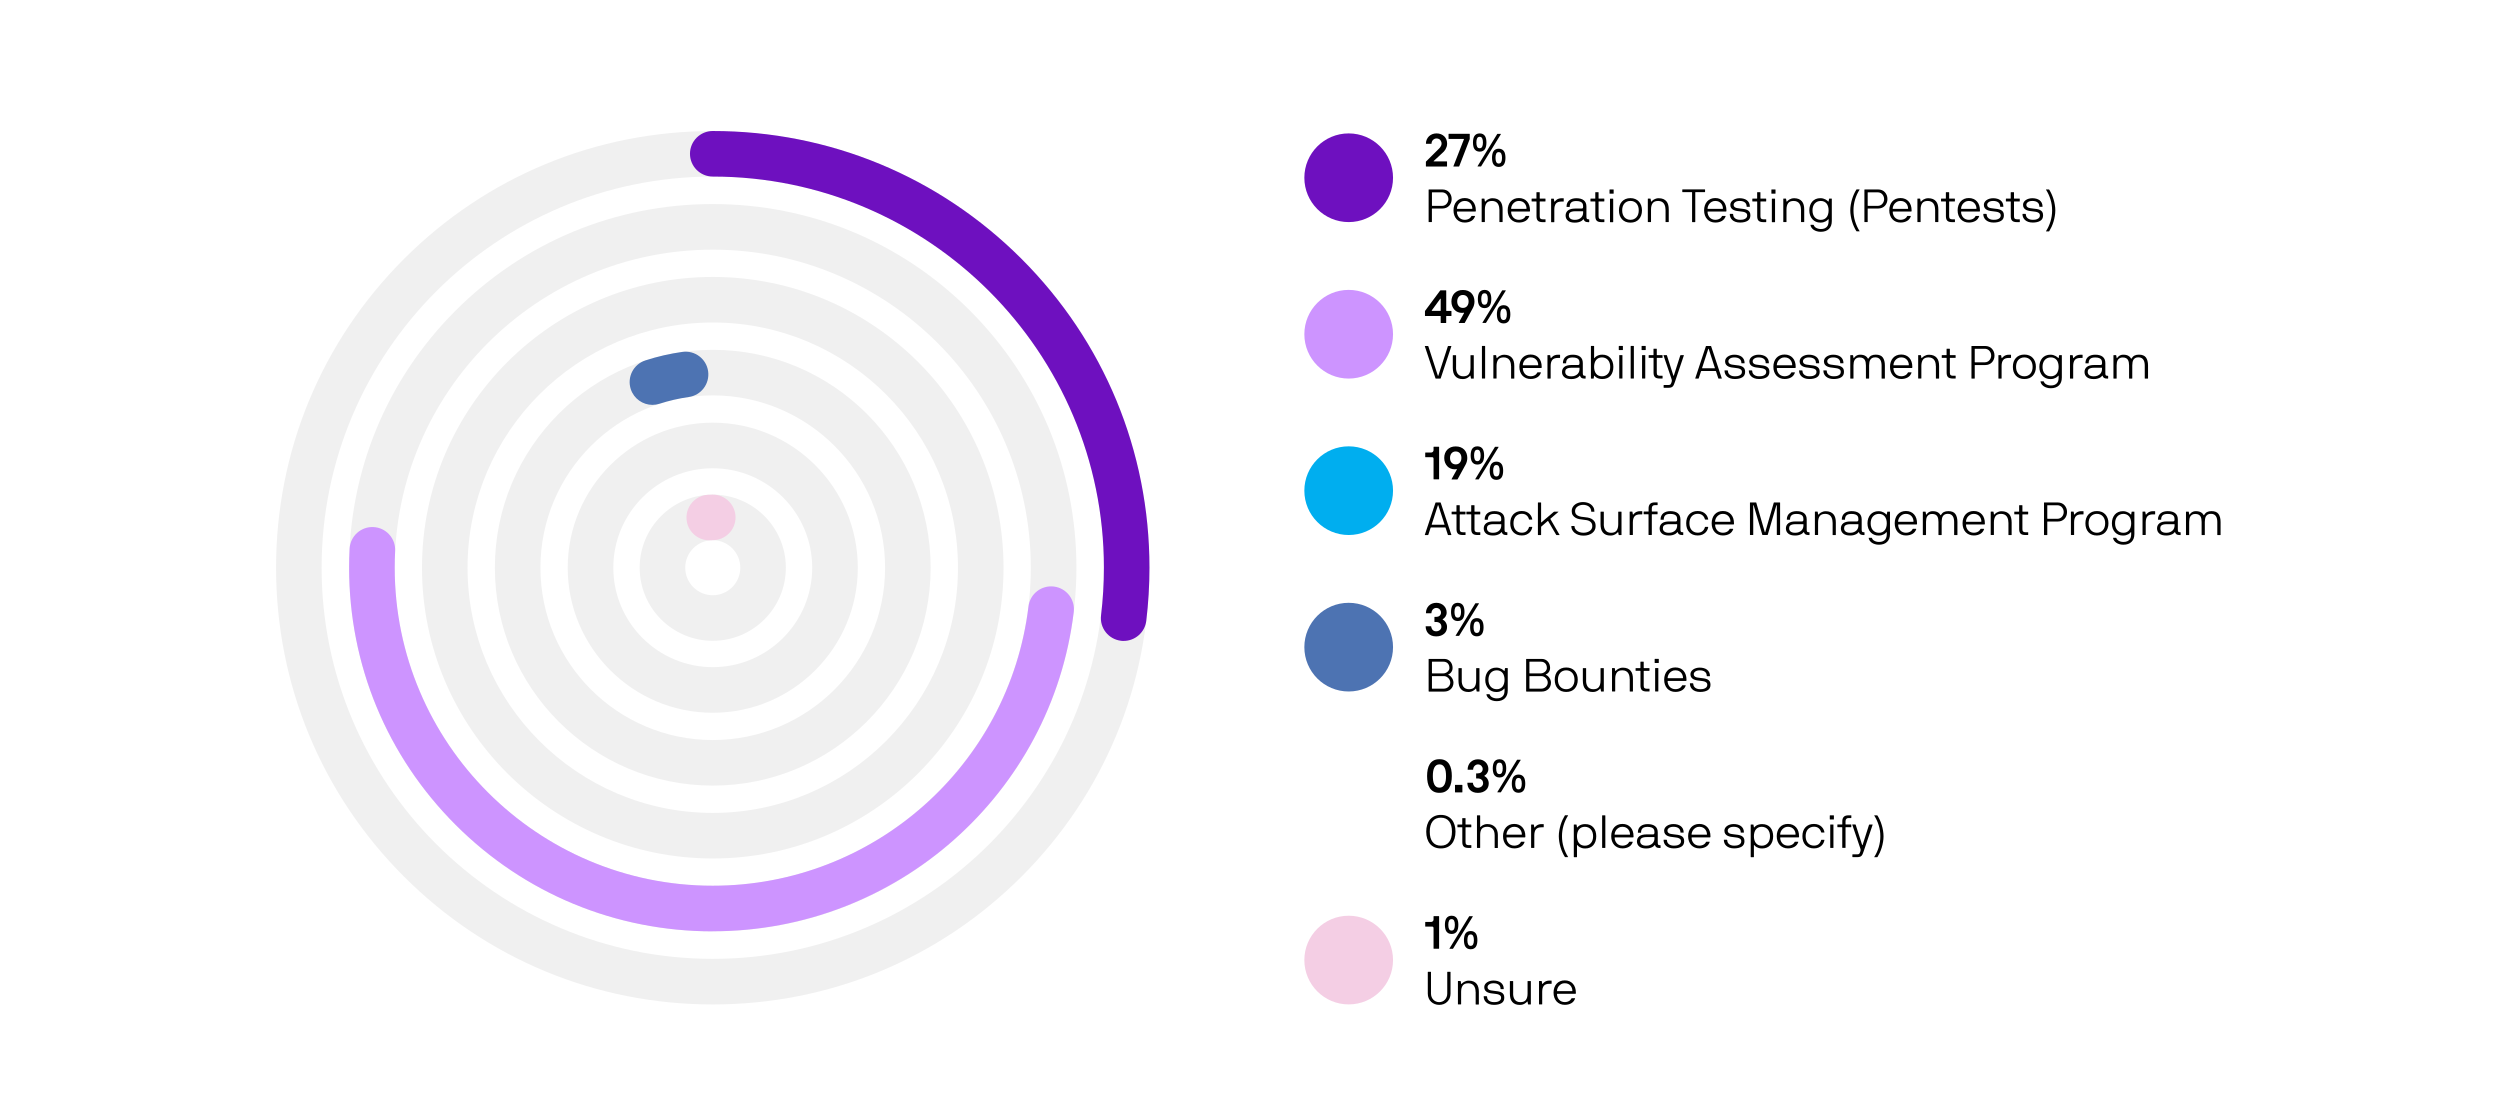 <?xml version="1.0" encoding="UTF-8"?>
<svg id="Layer_1" data-name="Layer 1" xmlns="http://www.w3.org/2000/svg" xmlns:xlink="http://www.w3.org/1999/xlink" viewBox="0 0 594.8 263.32">
  <defs>
    <style>
      .cls-1 {
        fill: #00aeef;
      }

      .cls-2 {
        fill: #fff;
      }

      .cls-3 {
        fill: url(#Unnamed_Pattern_3);
      }

      .cls-4 {
        fill: #cd94ff;
      }

      .cls-5 {
        opacity: .06;
      }

      .cls-6 {
        fill: none;
      }

      .cls-7 {
        fill: #f4cee4;
      }

      .cls-8 {
        fill: #6e10bf;
      }

      .cls-9 {
        fill: #4d73b2;
      }

      .cls-10 {
        fill: url(#Unnamed_Pattern_4-2);
      }

      .cls-11 {
        fill: #f033a3;
      }

      .cls-12 {
        fill: url(#Unnamed_Pattern_4);
      }
    </style>
    <pattern id="Unnamed_Pattern_4" data-name="Unnamed Pattern 4" x="0" y="0" width="60.44" height="60.44" patternTransform="translate(-12072.72 -3017.34) scale(.24 -.24)" patternUnits="userSpaceOnUse" viewBox="0 0 60.44 60.44">
      <g>
        <rect class="cls-6" width="60.44" height="60.44"/>
        <g>
          <rect class="cls-6" width="60.44" height="60.44"/>
          <rect class="cls-11" width="60.44" height="60.44"/>
        </g>
      </g>
    </pattern>
    <pattern id="Unnamed_Pattern_3" data-name="Unnamed Pattern 3" x="0" y="0" width="60.44" height="60.44" patternTransform="translate(-12026.27 -3017.34) scale(.24 -.24)" patternUnits="userSpaceOnUse" viewBox="0 0 60.44 60.44">
      <g>
        <rect class="cls-6" width="60.44" height="60.44"/>
        <g>
          <rect class="cls-6" width="60.44" height="60.44"/>
          <rect class="cls-1" width="60.44" height="60.44"/>
        </g>
      </g>
    </pattern>
    <pattern id="Unnamed_Pattern_4-2" data-name="Unnamed Pattern 4-2" x="0" y="0" width="60.44" height="60.44" patternTransform="translate(-12026.27 -3017.34) scale(.24 -.24)" patternUnits="userSpaceOnUse" viewBox="0 0 60.44 60.44">
      <g>
        <rect class="cls-6" width="60.44" height="60.44"/>
        <g>
          <rect class="cls-6" width="60.44" height="60.44"/>
          <rect class="cls-11" width="60.44" height="60.44"/>
        </g>
      </g>
    </pattern>
  </defs>
  <rect class="cls-2" width="594.8" height="263.32"/>
  <g>
    <g>
      <circle class="cls-8" cx="320.88" cy="42.29" r="10.55"/>
      <g>
        <path d="M344.29,39.56s-.02.06-.05.06h-4.93s-.06-.02-.06-.06v-1.02c0-.06.02-.11.06-.14l2.96-2.94s.11-.11.19-.19.17-.18.24-.3c.08-.11.14-.24.2-.38.05-.14.08-.28.08-.44,0-.13-.02-.27-.07-.41-.05-.14-.12-.27-.21-.39s-.22-.22-.37-.29-.34-.12-.55-.12c-.18,0-.35.04-.49.11s-.27.17-.38.28-.19.25-.24.4-.08.29-.08.43c0,.04-.02.06-.06.06h-1.21s-.06-.02-.06-.06c0-.34.06-.66.19-.95s.3-.56.52-.77.49-.39.79-.51c.31-.12.65-.19,1.01-.19.4,0,.75.06,1.06.19s.58.3.8.52c.22.22.39.48.5.77.11.29.17.61.17.95,0,.29-.04.54-.12.77s-.17.43-.28.62c-.11.18-.23.34-.35.47s-.24.24-.34.33l-2.1,1.94s-.02.04-.02.06c0,.03.02.04.05.04h3.09s.05.02.05.05v1.1h0Z"/>
        <path d="M349.68,33.01v.06s-.01.06-.03.09l-2.47,6.4s-.04.06-.07.06h-1.28s-.06-.02-.04-.06l2.5-6.4s.01-.06,0-.08c-.01-.01-.03-.02-.04-.02h-3.56s-.05-.02-.05-.06v-1.1s.02-.06.05-.06h4.94s.05.02.05.06v1.1h0Z"/>
        <path d="M353.65,33.91c0,.3-.03.58-.08.85-.05.26-.14.49-.26.69s-.29.35-.5.46-.46.17-.76.17-.55-.06-.76-.17c-.21-.11-.37-.27-.5-.46s-.21-.42-.26-.69c-.05-.26-.08-.55-.08-.85s.03-.58.08-.85c.05-.26.14-.49.26-.69.12-.19.29-.35.5-.46s.46-.17.76-.17.55.06.76.17.37.27.5.46c.12.2.21.42.26.69.05.26.08.55.08.85ZM352.82,33.91c0-.43-.06-.76-.18-1s-.32-.36-.6-.36-.48.12-.6.36-.18.57-.18,1,.06.76.18,1,.32.36.6.36.48-.12.6-.36.18-.57.18-1ZM356.23,31.87s.03-.02.04-.02h.77c.06,0,.07.03.04.09l-4.7,7.65s-.03.02-.04.02h-.75c-.06,0-.07-.03-.04-.09l4.68-7.65h0ZM358.18,37.55c0,.3-.03.58-.08.85-.05.26-.14.49-.26.69s-.29.35-.5.46-.46.17-.76.17-.55-.06-.76-.17-.37-.27-.5-.46-.21-.42-.26-.69-.08-.55-.08-.85.03-.58.08-.85.14-.49.26-.69.29-.35.5-.46.46-.17.76-.17.56.06.76.17c.21.11.37.27.5.46s.21.42.26.69c.05.26.08.55.08.85ZM357.36,37.55c0-.43-.06-.76-.18-1s-.32-.36-.6-.36-.48.12-.59.36c-.12.24-.18.57-.18,1s.06.76.18,1,.32.36.59.36.48-.12.6-.36.18-.57.18-1Z"/>
        <path d="M339.96,52.85s-.06-.02-.06-.06v-7.65s.02-.06.06-.06h3.24c.32,0,.61.06.88.17.27.11.5.27.69.48.19.21.34.45.45.72.11.28.16.58.16.9s-.05.62-.16.9c-.11.28-.26.52-.45.72s-.42.36-.69.47-.56.17-.88.17h-2.47s-.05.02-.05.06v3.11s-.02.06-.06.06h-.66ZM340.74,45.75s-.05.02-.05.06v3.11s.02.06.05.06h2.36c.23,0,.44-.05.62-.14.19-.09.35-.21.48-.37s.23-.33.3-.52c.07-.19.1-.39.1-.58s-.04-.39-.1-.58c-.07-.19-.17-.36-.3-.52s-.29-.28-.48-.37c-.19-.09-.4-.14-.62-.14h-2.36Z"/>
        <path d="M346.69,50.34s-.05.02-.05.06c0,.24.04.48.13.71.08.23.21.43.36.61.16.18.35.32.58.42.23.11.49.16.77.16.22,0,.42-.03.6-.08s.33-.12.46-.2c.13-.08.24-.17.33-.28.09-.1.16-.21.21-.31.01-.04.04-.06.09-.06h.71s.07.02.07.06c-.17.51-.47.89-.91,1.14s-.95.38-1.55.38c-.4,0-.76-.07-1.09-.21s-.61-.34-.85-.6-.41-.56-.54-.92c-.13-.35-.19-.75-.19-1.18s.06-.83.19-1.19c.12-.36.3-.66.53-.92s.51-.46.84-.6.7-.21,1.11-.21.78.07,1.11.22c.33.14.6.34.83.6.23.25.4.56.52.92s.18.75.18,1.18v.13s0,.08-.02.1c-.01.04-.04.06-.07.06h-4.35,0ZM350.3,49.63c0-.2-.03-.4-.1-.62-.07-.21-.17-.41-.32-.59s-.34-.33-.56-.44c-.23-.11-.5-.17-.83-.17s-.59.06-.82.19c-.23.13-.42.28-.58.47-.15.18-.26.38-.34.6-.07.21-.11.4-.11.56,0,.04.02.06.05.06h3.55s.05-.02.05-.06h.01Z"/>
        <path d="M356.72,49.85c0-.27-.03-.53-.09-.77s-.16-.46-.29-.65-.31-.34-.54-.45-.49-.17-.8-.17c-.62,0-1.06.17-1.32.52s-.4.85-.4,1.51v2.94s-.02.06-.05.06h-.66s-.05-.02-.05-.06v-5.47s.02-.06.05-.06h.54s.06.02.07.06l.11.61s.02.06.05.06.05-.01.06-.03c.04-.05.1-.12.2-.21s.22-.18.36-.27c.14-.08.31-.16.51-.22.19-.06.41-.09.66-.09.42,0,.78.08,1.08.2.3.13.55.31.74.54s.34.51.42.84c.09.33.13.7.13,1.1v2.94s-.02.06-.05.06h-.66s-.05-.02-.05-.06v-2.94h-.02Z"/>
        <path d="M359.58,50.34s-.05.02-.05.06c0,.24.04.48.13.71.08.23.21.43.36.61.16.18.35.32.58.42.23.11.49.16.77.16.22,0,.42-.03.6-.08s.33-.12.46-.2c.13-.08.24-.17.33-.28.09-.1.16-.21.21-.31.01-.04.04-.06.09-.06h.71s.07.02.07.06c-.17.51-.47.89-.91,1.14s-.95.38-1.55.38c-.4,0-.76-.07-1.09-.21s-.61-.34-.85-.6-.41-.56-.54-.92c-.13-.35-.19-.75-.19-1.18s.06-.83.19-1.19c.12-.36.3-.66.53-.92s.51-.46.84-.6.7-.21,1.11-.21.78.07,1.11.22c.33.14.6.34.83.6.23.25.4.56.52.92s.18.75.18,1.18v.13s0,.08-.02.1c-.01.04-.04.06-.07.06h-4.35,0ZM363.19,49.63c0-.2-.03-.4-.1-.62-.07-.21-.17-.41-.32-.59s-.34-.33-.56-.44c-.23-.11-.5-.17-.83-.17s-.59.06-.82.19c-.23.13-.42.28-.58.47-.15.18-.26.38-.34.6-.07.21-.11.4-.11.56,0,.04.02.06.05.06h3.55s.05-.02.05-.06h.01Z"/>
        <path d="M364.45,47.93s-.05-.02-.05-.06v-.55s.02-.06.05-.06h1.05s.05-.02.05-.06v-1.41s.02-.06.06-.06h.66s.06.02.06.06v1.41s.02.06.05.06h1.27s.05.02.05.06v.55s-.02.06-.05.06h-1.27s-.05.02-.05.06v3.46c0,.29.06.48.19.58s.3.15.54.15h.6s.05.02.05.06v.55s-.02.06-.05.06h-.61c-.55,0-.94-.11-1.16-.34-.22-.22-.33-.58-.33-1.06v-3.46s-.02-.06-.05-.06h-1.06Z"/>
        <path d="M369.04,47.32s.02-.06.05-.06h.55s.04.02.05.06l.11.61s.02.06.05.06.05-.01.06-.03c.04-.04.09-.11.17-.2.08-.09.18-.18.3-.26.12-.09.28-.17.47-.23.19-.07.41-.1.67-.1h.46s.06.02.06.06v.66s-.02.06-.06.06h-.46c-.62,0-1.06.16-1.32.47-.26.32-.4.8-.4,1.44v2.94s-.02.06-.05.06h-.66s-.05-.02-.05-.06v-5.47h0Z"/>
        <path d="M372.71,49.15c0-.34.06-.63.18-.88s.28-.46.49-.62c.21-.17.46-.29.74-.37s.59-.12.92-.12c.76,0,1.35.16,1.77.49s.63.83.63,1.49v2.31c0,.12,0,.22.01.31,0,.09.03.16.06.23s.08.11.15.14.16.05.28.05h.12s.05.02.05.06v.56s-.02.06-.05.06h-.12c-.38,0-.65-.06-.81-.17-.15-.11-.27-.28-.34-.49-.02-.06-.05-.07-.1-.02-.04.04-.11.11-.19.2-.08.09-.2.18-.36.26-.15.09-.35.17-.59.23-.24.07-.53.1-.87.1-.73,0-1.28-.16-1.64-.47-.37-.32-.55-.72-.55-1.22s.19-.91.56-1.21c.38-.3.96-.45,1.74-.45h1.56c.07,0,.13-.02.17-.05s.08-.08.1-.14c.03-.06.04-.15.04-.27,0-.14-.01-.29-.04-.45-.03-.16-.09-.3-.2-.43-.11-.13-.27-.24-.49-.32s-.52-.13-.91-.13c-.55,0-.95.11-1.19.34-.24.22-.36.56-.36,1,0,.04-.02.06-.05.06h-.66s-.05-.02-.05-.06v-.02ZM376.67,50.32s-.02-.06-.06-.06h-1.78c-.35,0-.63.03-.84.09s-.36.13-.47.23-.18.2-.21.32-.05.24-.05.36.02.25.07.38.13.24.24.34.26.18.44.24.4.09.67.09c.36,0,.67-.05.92-.16s.46-.24.62-.41c.16-.17.27-.35.34-.55.07-.2.1-.4.1-.59v-.28Z"/>
        <path d="M378.45,47.93s-.05-.02-.05-.06v-.55s.02-.06.05-.06h1.05s.05-.02.05-.06v-1.41s.02-.06.06-.06h.66s.06.02.06.06v1.41s.02.06.05.06h1.27s.05.02.05.06v.55s-.02.06-.05.06h-1.27s-.05.02-.05.06v3.46c0,.29.06.48.19.58s.3.15.54.15h.6s.05.02.05.06v.55s-.02.06-.05.06h-.61c-.55,0-.94-.11-1.16-.34-.22-.22-.33-.58-.33-1.06v-3.46s-.02-.06-.05-.06h-1.06Z"/>
        <path d="M383.87,45.08s.05.02.05.06v.88s-.02.06-.05.06h-.88s-.05-.02-.05-.06v-.88s.02-.06.05-.06h.88ZM383.76,47.27s.05.02.05.06v5.47s-.02.06-.05.06h-.66s-.05-.02-.05-.06v-5.47s.02-.06.05-.06h.66Z"/>
        <path d="M390.66,50.06c0,.43-.06.83-.19,1.18-.12.35-.3.66-.54.92-.23.26-.52.46-.86.6s-.73.21-1.15.21-.82-.07-1.16-.21-.62-.34-.86-.6-.41-.56-.54-.92c-.12-.35-.18-.75-.18-1.18s.06-.83.18-1.19.3-.66.54-.92.52-.46.86-.6.72-.21,1.16-.21.81.07,1.15.22c.34.14.63.34.86.6.23.25.41.56.54.92.12.36.19.75.19,1.18ZM389.89,50.05c0-.33-.04-.64-.13-.91s-.22-.51-.39-.71-.38-.35-.62-.46-.52-.17-.83-.17-.58.06-.83.17c-.24.11-.45.26-.62.46s-.3.43-.39.71-.13.58-.13.91.04.64.13.91.22.51.39.71.38.35.62.46.52.17.83.17.58-.06.83-.17c.24-.11.45-.26.62-.46.17-.19.3-.43.39-.71s.13-.58.13-.91Z"/>
        <path d="M396.25,49.85c0-.27-.03-.53-.09-.77s-.16-.46-.29-.65-.31-.34-.54-.45-.49-.17-.8-.17c-.62,0-1.06.17-1.32.52s-.4.85-.4,1.51v2.94s-.02.06-.05.06h-.66s-.05-.02-.05-.06v-5.47s.02-.06.05-.06h.54s.06.02.07.06l.11.61s.02.06.05.06.05-.01.06-.03c.04-.05.1-.12.2-.21s.22-.18.36-.27c.14-.08.31-.16.51-.22.19-.06.41-.09.66-.09.42,0,.78.08,1.08.2.3.13.55.31.74.54s.34.51.42.84c.09.33.13.7.13,1.1v2.94s-.02.06-.05.06h-.66s-.05-.02-.05-.06v-2.94h-.02Z"/>
        <path d="M402.58,45.77s-.02-.06-.06-.06h-2.22s-.05-.02-.05-.06v-.52s.02-.06.05-.06h5.32s.05.02.05.06v.52s-.02.06-.05.06h-2.22s-.06.02-.06.06v7.02s-.02.06-.05.06h-.66s-.05-.02-.05-.06v-7.02h0Z"/>
        <path d="M406.31,50.34s-.05.02-.05.06c0,.24.04.48.13.71.08.23.21.43.36.61.16.18.35.32.58.42.23.11.49.16.77.16.22,0,.42-.03.6-.08s.33-.12.46-.2c.13-.08.24-.17.33-.28.09-.1.16-.21.21-.31.01-.04.04-.06.09-.06h.71s.07.02.07.06c-.17.51-.47.89-.91,1.14s-.95.38-1.55.38c-.4,0-.76-.07-1.09-.21s-.61-.34-.85-.6-.41-.56-.54-.92c-.13-.35-.19-.75-.19-1.18s.06-.83.19-1.19c.12-.36.3-.66.53-.92s.51-.46.84-.6.7-.21,1.11-.21.78.07,1.11.22c.33.14.6.34.83.6.23.25.4.56.52.92s.18.75.18,1.18v.13s0,.08-.02.1c-.01.04-.04.06-.07.06h-4.35,0ZM409.92,49.63c0-.2-.03-.4-.1-.62-.07-.21-.17-.41-.32-.59s-.34-.33-.56-.44c-.23-.11-.5-.17-.83-.17s-.59.06-.82.19c-.23.13-.42.28-.58.47-.15.18-.26.38-.34.6-.07.21-.11.4-.11.56,0,.04.02.06.05.06h3.55s.05-.02.05-.06h.01Z"/>
        <path d="M412.34,50.96c0,.12.02.26.07.42s.13.3.26.44c.12.14.3.25.51.34.22.09.49.14.82.14.13,0,.29,0,.49-.03.19-.02.38-.06.55-.14.18-.07.33-.18.46-.32s.19-.33.19-.56c0-.2-.05-.35-.15-.47-.1-.11-.24-.2-.4-.27s-.34-.11-.55-.14c-.2-.03-.4-.06-.59-.08-.24-.02-.5-.06-.77-.1s-.52-.12-.75-.22-.42-.25-.57-.45-.23-.46-.23-.79c0-.22.06-.43.17-.62.11-.19.27-.36.47-.5s.43-.25.7-.33c.27-.08.56-.12.87-.12.34,0,.65.04.95.12.29.08.55.2.77.36s.39.37.52.62c.12.25.19.55.19.89,0,.04-.02.06-.05.06h-.66s-.05-.02-.05-.06c0-.46-.15-.79-.45-1.01s-.7-.33-1.21-.33c-.45,0-.8.09-1.05.27s-.38.39-.38.63c0,.16.03.3.1.4.07.11.17.19.3.26.13.07.29.12.48.15.19.04.41.07.65.09.34.03.66.07.95.12.3.05.56.13.78.24s.4.26.53.46.19.47.19.81c0,.6-.22,1.03-.67,1.3-.45.27-1.04.41-1.79.41-.42,0-.78-.06-1.09-.17-.3-.11-.56-.26-.75-.44s-.35-.39-.45-.63-.15-.5-.15-.76c0-.04.02-.06.05-.06h.66s.05.02.05.06h.03Z"/>
        <path d="M416.96,47.93s-.05-.02-.05-.06v-.55s.02-.06.05-.06h1.05s.05-.02.05-.06v-1.41s.02-.06.06-.06h.66s.06.02.06.06v1.41s.02.06.05.06h1.27s.05.02.05.06v.55s-.02.06-.05.06h-1.27s-.05.02-.05.06v3.46c0,.29.06.48.19.58s.3.15.54.15h.6s.05.02.05.06v.55s-.02.06-.05.06h-.61c-.55,0-.94-.11-1.16-.34-.22-.22-.33-.58-.33-1.06v-3.46s-.02-.06-.05-.06h-1.06Z"/>
        <path d="M422.38,45.08s.05.02.05.06v.88s-.02.06-.05.06h-.88s-.05-.02-.05-.06v-.88s.02-.06.05-.06h.88ZM422.27,47.27s.05.02.05.06v5.47s-.02.06-.05.06h-.66s-.05-.02-.05-.06v-5.47s.02-.06.05-.06h.66Z"/>
        <path d="M428.48,49.85c0-.27-.03-.53-.09-.77s-.16-.46-.29-.65-.31-.34-.54-.45-.49-.17-.8-.17c-.62,0-1.06.17-1.32.52s-.4.85-.4,1.51v2.94s-.02.06-.05.06h-.66s-.05-.02-.05-.06v-5.47s.02-.06.05-.06h.54s.06.02.07.06l.11.61s.02.06.05.06.05-.01.06-.03c.04-.05.1-.12.2-.21s.22-.18.36-.27c.14-.08.31-.16.51-.22.19-.06.41-.09.66-.09.42,0,.78.08,1.08.2.3.13.55.31.74.54s.34.51.42.84c.09.33.13.7.13,1.1v2.94s-.02.06-.05.06h-.66s-.05-.02-.05-.06v-2.94h-.02Z"/>
        <path d="M435.82,52.62c0,.79-.23,1.41-.69,1.86-.46.44-1.1.67-1.92.67-.35,0-.66-.04-.95-.13-.29-.08-.54-.2-.76-.35-.21-.15-.38-.32-.51-.51s-.21-.4-.24-.61c0-.04.02-.06.06-.06h.64s.06.02.08.06c.03.11.09.22.17.33.08.11.2.21.34.3.14.09.31.16.51.22s.42.09.67.09c.36,0,.66-.05.9-.16s.43-.25.57-.42.24-.37.29-.6.08-.45.08-.69v-.43s-.01-.03-.03-.04-.04,0-.07.02c-.06.07-.14.15-.24.24-.1.09-.22.18-.38.26-.15.08-.33.15-.53.21-.21.06-.45.08-.72.08-.39,0-.75-.07-1.06-.21-.32-.14-.6-.34-.83-.6s-.41-.56-.54-.92c-.13-.35-.19-.75-.19-1.18s.06-.82.18-1.17c.12-.36.3-.66.52-.92.23-.26.5-.46.83-.6.32-.14.69-.21,1.09-.21.27,0,.51.03.73.1.21.07.39.14.55.23.15.09.28.18.38.26.1.09.17.15.21.2.02.02.04.03.06.02s.03-.02.04-.04l.11-.61s.03-.06.05-.06h.55s.05.02.05.06v5.31ZM431.23,50.06c0,.33.04.63.13.91s.22.51.39.71.38.35.62.46.52.17.83.17.58-.06.81-.17.42-.26.58-.46.27-.43.35-.71.12-.58.12-.91-.04-.63-.12-.91c-.08-.28-.19-.51-.35-.71s-.35-.35-.58-.46c-.23-.11-.5-.17-.81-.17s-.58.06-.83.17c-.24.11-.45.26-.62.46s-.3.43-.39.71c-.09.28-.13.58-.13.91Z"/>
        <path d="M440.98,50.06c0,.89.12,1.75.38,2.58s.61,1.61,1.07,2.34c.02.04.01.06-.03.06h-.66s-.06-.02-.08-.06c-.19-.3-.38-.64-.55-1.03-.18-.38-.33-.79-.46-1.22-.13-.43-.24-.87-.31-1.33-.08-.46-.12-.9-.12-1.35s.04-.89.12-1.35.18-.9.31-1.33.29-.84.46-1.22.36-.72.55-1.03c.01-.04.04-.06.08-.06h.66s.06.02.03.06c-.46.73-.82,1.51-1.07,2.34-.25.83-.38,1.69-.38,2.58v.02Z"/>
        <path d="M443.64,52.85s-.06-.02-.06-.06v-7.65s.02-.06.06-.06h3.24c.32,0,.61.06.88.17.27.11.5.27.69.48.19.21.34.45.45.72.11.28.16.58.16.9s-.05.62-.16.9c-.11.28-.26.52-.45.72s-.42.36-.69.47-.56.17-.88.17h-2.47s-.05.02-.05.06v3.11s-.02.06-.06.06h-.66ZM444.41,45.75s-.05.02-.05.06v3.11s.02.06.05.06h2.36c.23,0,.44-.05.62-.14.19-.09.35-.21.48-.37s.23-.33.3-.52c.07-.19.1-.39.1-.58s-.04-.39-.1-.58c-.07-.19-.17-.36-.3-.52s-.29-.28-.48-.37c-.19-.09-.4-.14-.62-.14h-2.36Z"/>
        <path d="M450.37,50.34s-.05.02-.05.06c0,.24.04.48.13.71.08.23.21.43.36.61.16.18.35.32.58.42.23.11.49.16.77.16.22,0,.42-.03.6-.08s.33-.12.46-.2c.13-.08.24-.17.33-.28.09-.1.16-.21.21-.31.01-.04.04-.06.09-.06h.71s.07.02.07.06c-.17.51-.47.89-.91,1.14s-.95.38-1.55.38c-.4,0-.76-.07-1.09-.21s-.61-.34-.85-.6-.41-.56-.54-.92c-.13-.35-.19-.75-.19-1.18s.06-.83.19-1.19c.12-.36.3-.66.53-.92s.51-.46.84-.6.7-.21,1.11-.21.78.07,1.11.22c.33.14.6.34.83.6.23.25.4.56.52.92s.18.75.18,1.18v.13s0,.08-.02.1c-.01.04-.04.06-.07.06h-4.35,0ZM453.97,49.63c0-.2-.03-.4-.1-.62-.07-.21-.17-.41-.32-.59s-.34-.33-.56-.44c-.23-.11-.5-.17-.83-.17s-.59.06-.82.19c-.23.13-.42.28-.58.47-.15.18-.26.38-.34.6-.07.21-.11.4-.11.56,0,.04.02.06.05.06h3.55s.05-.02.05-.06h.01Z"/>
        <path d="M460.39,49.85c0-.27-.03-.53-.09-.77s-.16-.46-.29-.65-.31-.34-.54-.45-.49-.17-.8-.17c-.62,0-1.06.17-1.32.52s-.4.85-.4,1.51v2.94s-.02.06-.05.06h-.66s-.05-.02-.05-.06v-5.47s.02-.06.05-.06h.54s.06.02.07.06l.11.61s.02.06.05.06.05-.01.06-.03c.04-.05.1-.12.2-.21s.22-.18.36-.27c.14-.08.31-.16.51-.22.19-.06.41-.09.66-.09.42,0,.78.08,1.08.2.3.13.55.31.74.54s.34.51.42.84c.09.33.13.7.13,1.1v2.94s-.02.06-.05.06h-.66s-.05-.02-.05-.06v-2.94h-.02Z"/>
        <path d="M461.86,47.93s-.05-.02-.05-.06v-.55s.02-.06.05-.06h1.05s.05-.02.05-.06v-1.41s.02-.06.06-.06h.66s.06.02.06.06v1.41s.02.06.05.06h1.27s.05.02.05.06v.55s-.02.06-.05.06h-1.27s-.05.02-.05.06v3.46c0,.29.06.48.19.58s.3.15.54.15h.6s.05.02.05.06v.55s-.02.06-.05.06h-.61c-.55,0-.94-.11-1.16-.34-.22-.22-.33-.58-.33-1.06v-3.46s-.02-.06-.05-.06h-1.06Z"/>
        <path d="M466.63,50.34s-.05.02-.05.06c0,.24.04.48.13.71.08.23.21.43.36.61.16.18.35.32.58.42.23.11.49.16.77.16.22,0,.42-.03.6-.08s.33-.12.46-.2c.13-.08.24-.17.33-.28.09-.1.16-.21.21-.31.01-.04.04-.06.09-.06h.71s.07.02.07.06c-.17.51-.47.89-.91,1.14s-.95.38-1.55.38c-.4,0-.76-.07-1.09-.21s-.61-.34-.85-.6-.41-.56-.54-.92c-.13-.35-.19-.75-.19-1.18s.06-.83.19-1.19c.12-.36.3-.66.53-.92s.51-.46.84-.6.7-.21,1.11-.21.78.07,1.11.22c.33.14.6.34.83.6.23.25.4.56.52.92s.18.75.18,1.18v.13s0,.08-.02.1c-.01.04-.04.06-.07.06h-4.35,0ZM470.24,49.63c0-.2-.03-.4-.1-.62-.07-.21-.17-.41-.32-.59s-.34-.33-.56-.44c-.23-.11-.5-.17-.83-.17s-.59.06-.82.19c-.23.13-.42.28-.58.47-.15.18-.26.38-.34.6-.07.21-.11.4-.11.56,0,.04.02.06.05.06h3.55s.05-.02.05-.06h.01Z"/>
        <path d="M472.66,50.96c0,.12.02.26.07.42s.13.3.26.44c.12.14.3.25.51.34.22.09.49.14.82.14.13,0,.29,0,.49-.03.19-.02.38-.06.55-.14.18-.07.33-.18.46-.32s.19-.33.19-.56c0-.2-.05-.35-.15-.47-.1-.11-.24-.2-.4-.27s-.34-.11-.55-.14c-.2-.03-.4-.06-.59-.08-.24-.02-.5-.06-.77-.1s-.52-.12-.75-.22-.42-.25-.57-.45-.23-.46-.23-.79c0-.22.06-.43.17-.62.11-.19.27-.36.47-.5s.43-.25.7-.33c.27-.08.56-.12.87-.12.34,0,.65.04.95.12.29.08.55.2.77.36s.39.37.52.62c.12.25.19.55.19.89,0,.04-.02.06-.05.06h-.66s-.05-.02-.05-.06c0-.46-.15-.79-.45-1.01s-.7-.33-1.21-.33c-.45,0-.8.09-1.05.27s-.38.39-.38.63c0,.16.03.3.1.4.07.11.17.19.3.26.13.07.29.12.48.15.19.04.41.07.65.09.34.03.66.07.95.12.3.05.56.13.78.24s.4.26.53.46.19.47.19.81c0,.6-.22,1.03-.67,1.3-.45.27-1.04.41-1.79.41-.42,0-.78-.06-1.09-.17-.3-.11-.56-.26-.75-.44s-.35-.39-.45-.63-.15-.5-.15-.76c0-.04.02-.06.05-.06h.66s.05.02.05.06h.03Z"/>
        <path d="M477.29,47.93s-.05-.02-.05-.06v-.55s.02-.06.05-.06h1.05s.05-.02.05-.06v-1.41s.02-.06.06-.06h.66s.06.02.06.06v1.41s.02.06.05.06h1.27s.05.02.05.06v.55s-.02.06-.05.06h-1.27s-.05.02-.05.06v3.46c0,.29.06.48.19.58s.3.15.54.15h.6s.05.02.05.06v.55s-.02.06-.05.06h-.61c-.55,0-.94-.11-1.16-.34-.22-.22-.33-.58-.33-1.06v-3.46s-.02-.06-.05-.06h-1.06Z"/>
        <path d="M481.98,50.96c0,.12.02.26.07.42s.13.3.26.44c.12.14.3.25.51.34.22.09.49.14.82.14.13,0,.29,0,.49-.03.19-.02.38-.06.55-.14.18-.07.33-.18.46-.32s.19-.33.19-.56c0-.2-.05-.35-.15-.47-.1-.11-.24-.2-.4-.27s-.34-.11-.55-.14c-.2-.03-.4-.06-.59-.08-.24-.02-.5-.06-.77-.1s-.52-.12-.75-.22-.42-.25-.57-.45-.23-.46-.23-.79c0-.22.06-.43.17-.62.11-.19.27-.36.47-.5s.43-.25.7-.33c.27-.08.56-.12.87-.12.34,0,.65.04.95.12.29.08.55.2.77.36s.39.37.52.62c.12.25.19.55.19.89,0,.04-.02.06-.05.06h-.66s-.05-.02-.05-.06c0-.46-.15-.79-.45-1.01s-.7-.33-1.21-.33c-.45,0-.8.09-1.05.27s-.38.39-.38.63c0,.16.03.3.1.4.07.11.17.19.3.26.13.07.29.12.48.15.19.04.41.07.65.09.34.03.66.07.95.12.3.05.56.13.78.24s.4.26.53.46.19.47.19.81c0,.6-.22,1.03-.67,1.3-.45.27-1.04.41-1.79.41-.42,0-.78-.06-1.09-.17-.3-.11-.56-.26-.75-.44s-.35-.39-.45-.63-.15-.5-.15-.76c0-.04.02-.06.05-.06h.66s.05.02.05.06h.03Z"/>
        <path d="M488.24,50.06c0-.89-.12-1.75-.38-2.58-.25-.83-.61-1.61-1.07-2.34-.02-.04-.01-.06.03-.06h.66s.06.02.08.06c.19.3.38.64.55,1.03s.33.79.46,1.22.24.87.31,1.33c.08.46.12.9.12,1.35s-.04.89-.12,1.35-.18.9-.31,1.33c-.13.43-.29.84-.46,1.22-.18.38-.36.72-.55,1.03-.02.04-.05.06-.08.06h-.66s-.06-.02-.03-.06c.46-.73.82-1.51,1.07-2.34s.38-1.69.38-2.58v-.02Z"/>
      </g>
      <circle class="cls-4" cx="320.88" cy="79.52" r="10.55"/>
      <g>
        <path d="M345.33,75.12s-.02.06-.05.06h-1.14s-.06.02-.06.05v1.56s-.02.05-.05.05h-1.21s-.05-.02-.05-.05v-1.56s-.02-.05-.06-.05h-3.63s-.05-.02-.05-.06v-1.01s0-.08.02-.12c.01-.03.02-.06.04-.08l3.55-4.78s.04-.05.08-.05h1.32s.05.02.05.05v4.78s.01.06.04.06h1.15s.05.02.05.05v1.1h0ZM340.64,73.86s-.01.06,0,.08.03.02.04.02h2.03s.06-.02.06-.06v-2.8s-.01-.04-.04-.04-.05,0-.07.03l-2.02,2.77h0Z"/>
        <path d="M348.32,74.48s.02-.04,0-.07c-.01-.02-.04-.03-.07-.02-.02,0-.08.02-.17.03-.09,0-.17.02-.25.02-.35,0-.68-.06-.99-.19s-.57-.31-.79-.55-.4-.52-.53-.85-.2-.7-.2-1.11.06-.78.19-1.11c.12-.34.31-.63.54-.87.24-.24.52-.43.86-.57.34-.14.72-.2,1.16-.2s.81.07,1.15.2c.34.14.63.33.86.57.23.24.41.53.54.87.12.34.19.71.19,1.11,0,.29-.04.58-.12.87s-.18.53-.3.74l-1.89,3.46s-.03.04-.06.04h-1.32s-.07-.03-.05-.08l1.26-2.28h0ZM346.7,71.72c0,.21.03.4.08.58.05.18.14.35.25.49s.25.26.42.34.38.13.61.13.43-.04.6-.13c.17-.08.31-.2.42-.34s.19-.31.25-.49c.05-.18.08-.38.08-.58s-.03-.4-.08-.58c-.06-.18-.14-.35-.25-.49s-.25-.26-.42-.34-.37-.13-.6-.13-.44.04-.61.13c-.17.08-.31.2-.42.34s-.19.31-.25.49c-.06.18-.08.38-.08.58Z"/>
        <path d="M354.81,71.14c0,.3-.03.58-.08.85-.05.26-.14.5-.26.69-.12.2-.29.35-.5.46s-.46.17-.76.17-.55-.06-.76-.17c-.21-.11-.37-.27-.5-.46-.12-.19-.21-.42-.26-.69-.05-.26-.08-.55-.08-.85s.03-.58.08-.85c.05-.26.14-.49.26-.69.12-.19.29-.35.5-.46s.46-.17.76-.17.55.06.76.17.37.27.5.46c.12.2.21.42.26.69.05.26.08.55.08.85ZM353.98,71.14c0-.43-.06-.76-.18-1s-.32-.36-.6-.36-.48.12-.6.36-.18.57-.18,1,.06.76.18,1,.32.36.6.36.48-.12.6-.36.18-.57.18-1ZM357.39,69.1s.03-.02.04-.02h.77c.06,0,.07.03.04.09l-4.7,7.65s-.03.02-.04.02h-.75c-.06,0-.07-.03-.04-.09l4.68-7.65h0ZM359.34,74.78c0,.3-.03.58-.08.85-.05.26-.14.49-.26.69-.12.19-.29.35-.5.46s-.46.17-.76.17-.55-.06-.76-.17-.37-.27-.5-.46c-.12-.2-.21-.42-.26-.69s-.08-.55-.08-.85.03-.58.08-.85.14-.5.26-.69c.12-.2.29-.35.5-.46s.46-.17.76-.17.56.06.76.17c.21.11.37.27.5.46.12.19.21.42.26.69.05.26.08.55.08.85ZM358.51,74.78c0-.43-.06-.76-.18-1s-.32-.36-.6-.36-.48.12-.59.36c-.12.24-.18.57-.18,1s.06.76.18,1,.32.36.59.36.48-.12.6-.36.18-.57.18-1Z"/>
        <path d="M342.1,89.37s.03.04.06.04.04,0,.05-.04l2.27-7s.04-.05.08-.05h.71s.06.02.04.05l-2.54,7.65s-.04.05-.07.05h-1.1s-.05-.02-.07-.05l-2.54-7.65s0-.05.04-.05h.71s.06.02.08.05l2.27,7h.01Z"/>
        <path d="M346.42,87.49c0,.27.03.53.09.77s.16.46.29.65c.14.19.31.34.53.45s.49.17.81.17c.62,0,1.06-.17,1.32-.52s.4-.85.4-1.51v-2.94s.02-.05.06-.05h.66s.06.02.06.05v5.47s-.02.05-.06.05h-.54s-.06-.02-.07-.05l-.11-.61s-.02-.05-.05-.05-.05,0-.06.03c-.04.05-.1.12-.2.21-.1.09-.21.18-.36.26-.14.09-.31.16-.51.23-.2.06-.41.09-.66.09-.42,0-.78-.06-1.08-.19s-.55-.31-.74-.55c-.2-.24-.34-.52-.42-.84s-.13-.7-.13-1.11v-2.94s.02-.05.06-.05h.66s.06.02.06.05v2.94h-.01Z"/>
        <path d="M353.29,82.31s.05.02.05.05v7.65s-.02.05-.05.05h-.66s-.05-.02-.05-.05v-7.65s.02-.05.05-.05h.66Z"/>
        <path d="M359.5,87.07c0-.27-.03-.53-.09-.77s-.16-.46-.29-.65-.31-.34-.54-.45-.49-.17-.8-.17c-.62,0-1.06.17-1.32.52s-.4.85-.4,1.51v2.95s-.02.05-.05.05h-.66s-.05-.02-.05-.05v-5.47s.02-.05.05-.05h.54s.06.02.07.05l.11.61s.02.06.05.06.05,0,.06-.03c.04-.05.1-.12.2-.21.1-.09.22-.18.36-.26.14-.08.31-.16.51-.22.19-.06.41-.09.66-.09.42,0,.78.08,1.08.2.3.13.55.31.74.54s.34.51.42.84c.09.33.13.7.13,1.1v2.95s-.02.05-.05.05h-.66s-.05-.02-.05-.05v-2.95h-.02Z"/>
        <path d="M362.36,87.57s-.05.02-.05.05c0,.24.04.48.13.71.08.23.21.43.36.61s.35.32.58.42.49.16.77.16c.22,0,.42-.03.6-.08s.33-.12.46-.2.24-.17.33-.28c.09-.1.16-.21.21-.31.01-.04.04-.06.09-.06h.71s.07.02.07.06c-.17.51-.47.89-.91,1.14s-.95.38-1.55.38c-.4,0-.76-.07-1.09-.21s-.61-.34-.85-.59c-.23-.26-.41-.56-.54-.92-.13-.35-.19-.75-.19-1.18s.06-.83.19-1.19c.12-.36.3-.66.53-.92s.51-.46.84-.6.7-.21,1.11-.21.78.07,1.11.21.6.34.83.6c.23.25.4.56.52.92s.18.75.18,1.18v.13c0,.05,0,.08-.02.1-.01.04-.04.06-.07.06h-4.35v.02ZM365.97,86.85c0-.2-.03-.4-.1-.62-.07-.21-.17-.41-.32-.59s-.34-.33-.56-.44c-.23-.11-.5-.17-.83-.17s-.59.06-.82.19-.42.29-.58.47c-.15.18-.26.38-.34.6-.07.21-.11.4-.11.56,0,.04.02.06.05.06h3.55s.05-.02.05-.06h.01Z"/>
        <path d="M368.17,84.55s.02-.05.05-.05h.55s.04.02.05.05l.11.61s.02.06.05.06.05,0,.06-.03c.04-.04.09-.11.17-.2.08-.09.18-.18.3-.26.12-.09.28-.17.47-.23.19-.07.41-.1.67-.1h.46s.06.02.06.05v.66s-.02.05-.06.05h-.46c-.62,0-1.06.16-1.32.47s-.4.8-.4,1.44v2.95s-.02.05-.05.05h-.66s-.05-.02-.05-.05v-5.47h0Z"/>
        <path d="M371.85,86.38c0-.34.06-.63.18-.88s.28-.46.49-.62c.21-.17.46-.29.74-.37s.59-.12.92-.12c.76,0,1.35.16,1.77.49.42.33.63.83.63,1.5v2.3c0,.12,0,.22.01.31,0,.09.03.16.06.23s.08.11.15.14.16.05.28.05h.12s.05.02.05.06v.56s-.02.05-.05.05h-.12c-.38,0-.65-.06-.81-.17s-.27-.28-.34-.49c-.02-.06-.05-.07-.1-.02-.04.04-.11.11-.19.2-.08.09-.2.18-.36.26s-.35.17-.59.23c-.24.07-.53.1-.87.1-.73,0-1.28-.16-1.64-.47-.37-.32-.55-.72-.55-1.22s.19-.91.56-1.21.96-.45,1.74-.45h1.56c.07,0,.13-.02.17-.05s.08-.08.1-.14c.03-.06.04-.15.04-.27,0-.14-.01-.29-.04-.45s-.09-.3-.2-.43-.27-.24-.49-.32-.52-.13-.91-.13c-.55,0-.95.11-1.19.34-.24.22-.36.56-.36,1,0,.04-.02.05-.05.05h-.66s-.05-.02-.05-.05h0ZM375.81,87.55s-.02-.06-.06-.06h-1.78c-.35,0-.63.03-.84.09s-.36.13-.47.23c-.11.09-.18.2-.21.32s-.05.24-.05.36.02.25.07.38.13.24.24.34c.11.1.26.18.44.24.18.06.4.09.67.09.36,0,.67-.05.92-.16s.46-.24.62-.41.27-.35.34-.55.1-.4.1-.59v-.28Z"/>
        <path d="M378.51,82.36s.02-.05.05-.05h.66s.05.02.05.05v2.81s.01.04.04.04.05,0,.06-.03c.02-.04.08-.1.16-.19.08-.09.2-.18.35-.27s.34-.17.56-.24.49-.1.79-.1c.42,0,.79.07,1.11.21.32.14.6.34.82.6.22.26.4.56.51.92.12.36.18.75.18,1.17s-.06.83-.17,1.18c-.11.35-.28.66-.5.92s-.49.46-.82.59-.7.21-1.13.21c-.31,0-.58-.04-.8-.1-.23-.07-.42-.15-.57-.24-.15-.09-.26-.18-.34-.26s-.13-.14-.15-.17c-.01-.03-.03-.04-.06-.03-.02,0-.04.02-.04.04l-.11.61s-.03.05-.05.05h-.55s-.05-.02-.05-.05v-7.67ZM383.1,87.28c0-.33-.04-.63-.13-.91s-.22-.51-.39-.71c-.17-.19-.38-.35-.62-.46s-.52-.17-.83-.17-.58.06-.81.17-.42.26-.58.46c-.16.2-.27.43-.35.71-.08.28-.12.58-.12.91s.04.63.12.91.19.51.35.71c.15.2.35.35.58.46.23.11.5.17.81.17s.58-.05.83-.17c.24-.11.45-.26.62-.46.17-.19.3-.43.39-.71.09-.28.13-.58.13-.91Z"/>
        <path d="M386.07,82.31s.05.02.05.05v.88s-.02.05-.05.05h-.88s-.05-.02-.05-.05v-.88s.02-.05.05-.05h.88ZM385.96,84.49s.05.02.05.05v5.47s-.02.05-.05.05h-.66s-.05-.02-.05-.05v-5.47s.02-.05.05-.05h.66Z"/>
        <path d="M388.68,82.31s.05.02.05.05v7.65s-.02.05-.05.05h-.66s-.05-.02-.05-.05v-7.65s.02-.05.05-.05h.66Z"/>
        <path d="M391.5,82.31s.05.02.05.05v.88s-.02.05-.05.05h-.88s-.05-.02-.05-.05v-.88s.02-.05.05-.05h.88ZM391.39,84.49s.05.02.05.05v5.47s-.02.05-.05.05h-.66s-.05-.02-.05-.05v-5.47s.02-.05.05-.05h.66Z"/>
        <path d="M392.3,85.15s-.05-.02-.05-.05v-.55s.02-.05.05-.05h1.05s.05-.02.05-.06v-1.41s.02-.06.06-.06h.66s.06.02.06.06v1.41s.02.06.05.06h1.27s.05.02.05.05v.55s-.02.05-.05.05h-1.27s-.05.02-.05.06v3.46c0,.29.06.48.19.58.12.1.3.15.54.15h.6s.05.02.05.06v.55s-.02.05-.05.05h-.61c-.55,0-.94-.11-1.16-.34-.22-.22-.33-.58-.33-1.06v-3.46s-.02-.06-.05-.06h-1.06Z"/>
        <path d="M399.81,84.55s.04-.05.08-.05h.7s.06.02.04.05l-2.13,6.31c-.08.23-.16.43-.23.61-.07.18-.16.32-.26.44-.11.12-.24.21-.4.26-.16.06-.36.09-.6.09h-1.14s-.06-.02-.06-.05v-.55s.02-.06.06-.06h1.12c.24,0,.4-.06.49-.19s.17-.31.24-.55c.03-.09.05-.19.05-.3s-.03-.27-.11-.49l-1.88-5.53s0-.05.04-.05h.69s.06.02.08.05l1.54,4.82s.03.04.06.04.04,0,.05-.04l1.54-4.82h.03Z"/>
        <path d="M408.27,88.33s-.04-.06-.08-.06h-3.4s-.06.02-.08.06l-.55,1.69s-.04.05-.08.05h-.71s-.06-.02-.04-.05l2.54-7.65s.04-.05.07-.05h1.1s.05.02.07.05l2.54,7.65s0,.05-.04.05h-.71s-.06-.02-.08-.05l-.55-1.69h0ZM404.97,87.56s0,.06.04.06h2.97s.05-.02.03-.06l-1.47-4.54s-.03-.04-.05-.04-.04.02-.06.04l-1.47,4.54h0Z"/>
        <path d="M411.09,88.19c0,.12.02.26.07.42s.13.3.26.44c.12.14.3.25.51.34s.49.14.82.14c.13,0,.29,0,.49-.03.19-.02.38-.06.55-.14.18-.07.33-.18.46-.32.13-.14.19-.33.19-.56,0-.2-.05-.36-.15-.47s-.24-.2-.4-.27-.34-.11-.55-.14-.4-.05-.59-.08c-.24-.02-.5-.05-.77-.1-.27-.04-.52-.12-.75-.22s-.42-.25-.57-.45-.23-.46-.23-.79c0-.22.06-.43.17-.62s.27-.36.47-.5.43-.25.7-.33.56-.12.87-.12c.34,0,.65.04.95.12s.55.2.77.36.39.37.52.62.19.55.19.89c0,.04-.02.05-.05.05h-.66s-.05-.02-.05-.05c0-.46-.15-.79-.45-1.01s-.7-.33-1.21-.33c-.45,0-.8.09-1.05.27-.25.18-.38.39-.38.63,0,.16.03.3.1.4.07.11.17.19.3.26.13.07.29.12.48.15.19.04.41.07.65.09.34.03.66.07.95.12.3.05.56.13.78.24s.4.26.53.46c.13.2.19.47.19.81,0,.59-.22,1.03-.67,1.3s-1.04.41-1.79.41c-.42,0-.78-.06-1.09-.17-.3-.11-.56-.26-.75-.44-.2-.18-.35-.39-.45-.63s-.15-.5-.15-.76c0-.04.02-.06.05-.06h.66s.05.02.05.06h.03Z"/>
        <path d="M416.87,88.19c0,.12.02.26.07.42s.13.3.26.44c.12.14.3.25.51.34s.49.14.82.14c.13,0,.29,0,.49-.03.19-.02.38-.06.55-.14.18-.07.33-.18.46-.32.13-.14.19-.33.19-.56,0-.2-.05-.36-.15-.47s-.24-.2-.4-.27-.34-.11-.55-.14-.4-.05-.59-.08c-.24-.02-.5-.05-.77-.1-.27-.04-.52-.12-.75-.22s-.42-.25-.57-.45-.23-.46-.23-.79c0-.22.06-.43.17-.62s.27-.36.47-.5.43-.25.7-.33.56-.12.87-.12c.34,0,.65.04.95.12s.55.2.77.36.39.37.52.62.19.55.19.89c0,.04-.02.05-.05.05h-.66s-.05-.02-.05-.05c0-.46-.15-.79-.45-1.01s-.7-.33-1.21-.33c-.45,0-.8.09-1.05.27-.25.18-.38.39-.38.63,0,.16.03.3.1.4.07.11.17.19.3.26.13.07.29.12.48.15.19.04.41.07.65.09.34.03.66.07.95.12.3.05.56.13.78.24s.4.26.53.46c.13.2.19.47.19.81,0,.59-.22,1.03-.67,1.3s-1.04.41-1.79.41c-.42,0-.78-.06-1.09-.17-.3-.11-.56-.26-.75-.44-.2-.18-.35-.39-.45-.63s-.15-.5-.15-.76c0-.04.02-.06.05-.06h.66s.05.02.05.06h.03Z"/>
        <path d="M422.79,87.57s-.05.02-.05.05c0,.24.04.48.13.71.08.23.21.43.36.61s.35.32.58.42.49.16.77.16c.22,0,.42-.03.6-.08s.33-.12.46-.2.24-.17.33-.28c.09-.1.16-.21.21-.31.01-.04.04-.06.09-.06h.71s.07.02.07.06c-.17.51-.47.89-.91,1.14s-.95.38-1.55.38c-.4,0-.76-.07-1.09-.21s-.61-.34-.85-.59c-.23-.26-.41-.56-.54-.92-.13-.35-.19-.75-.19-1.18s.06-.83.19-1.19c.12-.36.3-.66.53-.92s.51-.46.84-.6.7-.21,1.11-.21.78.07,1.11.21.6.34.83.6c.23.25.4.56.52.92s.18.75.18,1.18v.13c0,.05,0,.08-.02.1-.01.04-.04.06-.07.06h-4.35v.02ZM426.4,86.85c0-.2-.03-.4-.1-.62-.07-.21-.17-.41-.32-.59s-.34-.33-.56-.44c-.23-.11-.5-.17-.83-.17s-.59.06-.82.19-.42.29-.58.47c-.15.18-.26.38-.34.6-.07.21-.11.4-.11.56,0,.04.02.06.05.06h3.55s.05-.02.05-.06h.01Z"/>
        <path d="M428.83,88.19c0,.12.02.26.07.42s.13.3.26.44c.12.14.3.25.51.34s.49.14.82.14c.13,0,.29,0,.49-.03.19-.02.38-.06.55-.14.18-.07.33-.18.46-.32.13-.14.19-.33.19-.56,0-.2-.05-.36-.15-.47s-.24-.2-.4-.27-.34-.11-.55-.14-.4-.05-.59-.08c-.24-.02-.5-.05-.77-.1-.27-.04-.52-.12-.75-.22s-.42-.25-.57-.45-.23-.46-.23-.79c0-.22.06-.43.17-.62s.27-.36.47-.5.43-.25.7-.33.56-.12.87-.12c.34,0,.65.04.95.12s.55.2.77.36.39.37.52.62.19.55.19.89c0,.04-.02.05-.05.05h-.66s-.05-.02-.05-.05c0-.46-.15-.79-.45-1.01s-.7-.33-1.21-.33c-.45,0-.8.09-1.05.27-.25.18-.38.39-.38.63,0,.16.03.3.1.4.07.11.17.19.3.26.13.07.29.12.48.15.19.04.41.07.65.09.34.03.66.07.95.12.3.05.56.13.78.24s.4.26.53.46c.13.2.19.47.19.81,0,.59-.22,1.03-.67,1.3s-1.04.41-1.79.41c-.42,0-.78-.06-1.09-.17-.3-.11-.56-.26-.75-.44-.2-.18-.35-.39-.45-.63s-.15-.5-.15-.76c0-.04.02-.06.05-.06h.66s.05.02.05.06h.03Z"/>
        <path d="M434.61,88.19c0,.12.02.26.07.42s.13.3.26.44c.12.14.3.25.51.34s.49.14.82.14c.13,0,.29,0,.49-.03.19-.02.38-.06.55-.14.18-.07.33-.18.46-.32.13-.14.19-.33.19-.56,0-.2-.05-.36-.15-.47s-.24-.2-.4-.27-.34-.11-.55-.14-.4-.05-.59-.08c-.24-.02-.5-.05-.77-.1-.27-.04-.52-.12-.75-.22s-.42-.25-.57-.45-.23-.46-.23-.79c0-.22.06-.43.17-.62s.27-.36.47-.5.43-.25.7-.33.56-.12.87-.12c.34,0,.65.04.95.12s.55.2.77.36.39.37.52.62.19.55.19.89c0,.04-.02.05-.05.05h-.66s-.05-.02-.05-.05c0-.46-.15-.79-.45-1.01s-.7-.33-1.21-.33c-.45,0-.8.09-1.05.27-.25.18-.38.39-.38.63,0,.16.03.3.1.4.07.11.17.19.3.26.13.07.29.12.48.15.19.04.41.07.65.09.34.03.66.07.95.12.3.05.56.13.78.24s.4.26.53.46c.13.2.19.47.19.81,0,.59-.22,1.03-.67,1.3s-1.04.41-1.79.41c-.42,0-.78-.06-1.09-.17-.3-.11-.56-.26-.75-.44-.2-.18-.35-.39-.45-.63s-.15-.5-.15-.76c0-.04.02-.06.05-.06h.66s.05.02.05.06h.03Z"/>
        <path d="M443.94,86.96c0-.25-.02-.49-.06-.72s-.11-.44-.21-.61-.26-.32-.45-.42-.45-.16-.77-.16-.55.05-.73.16-.34.25-.45.42-.19.38-.23.61-.06.47-.06.72v3.06s-.02.05-.05.05h-.66s-.05-.02-.05-.05v-5.47s.02-.05.05-.05h.54s.06.02.07.05l.11.61s.02.06.05.06.05,0,.06-.04c.02-.03.07-.09.13-.18.07-.09.16-.18.28-.27s.26-.17.44-.24c.17-.07.38-.1.62-.1.3,0,.56.03.77.09s.39.14.53.24c.14.1.26.19.34.3.08.1.15.2.2.29.01.03.03.04.06.04.02,0,.04-.02.05-.04.2-.34.44-.58.72-.72s.63-.21,1.05-.21c.79,0,1.34.23,1.67.68.32.45.49,1.09.49,1.91v3.06s-.02.05-.06.05h-.66s-.06-.02-.06-.05v-3.06c0-.24-.02-.48-.07-.72-.04-.23-.12-.44-.23-.62-.11-.18-.26-.33-.45-.44s-.44-.17-.74-.17c-.32,0-.57.05-.76.16s-.34.25-.45.43c-.11.18-.18.39-.21.62-.04.24-.06.48-.06.73v3.06s-.02.05-.05.05h-.66s-.05-.02-.05-.05v-3.06h0Z"/>
        <path d="M450.54,87.57s-.05.02-.05.05c0,.24.04.48.13.71.08.23.21.43.36.61s.35.32.58.42.49.16.77.16c.22,0,.42-.03.6-.08s.33-.12.46-.2.24-.17.33-.28c.09-.1.16-.21.21-.31.01-.04.04-.06.09-.06h.71s.07.02.07.06c-.17.51-.47.89-.91,1.14s-.95.38-1.55.38c-.4,0-.76-.07-1.09-.21s-.61-.34-.85-.59c-.23-.26-.41-.56-.54-.92-.13-.35-.19-.75-.19-1.18s.06-.83.19-1.19c.12-.36.3-.66.53-.92s.51-.46.84-.6.7-.21,1.11-.21.78.07,1.11.21.6.34.83.6c.23.25.4.56.52.92s.18.75.18,1.18v.13c0,.05,0,.08-.02.1-.01.04-.04.06-.07.06h-4.35v.02ZM454.15,86.85c0-.2-.03-.4-.1-.62-.07-.21-.17-.41-.32-.59s-.34-.33-.56-.44c-.23-.11-.5-.17-.83-.17s-.59.06-.82.19-.42.29-.58.47c-.15.18-.26.38-.34.6-.07.21-.11.4-.11.56,0,.04.02.06.05.06h3.55s.05-.02.05-.06h.01Z"/>
        <path d="M460.57,87.07c0-.27-.03-.53-.09-.77s-.16-.46-.29-.65-.31-.34-.54-.45-.49-.17-.8-.17c-.62,0-1.06.17-1.32.52s-.4.85-.4,1.51v2.95s-.02.05-.05.05h-.66s-.05-.02-.05-.05v-5.47s.02-.05.05-.05h.54s.06.02.07.05l.11.61s.02.06.05.06.05,0,.06-.03c.04-.05.1-.12.2-.21.1-.09.22-.18.36-.26.14-.08.31-.16.51-.22.19-.06.41-.09.66-.09.42,0,.78.08,1.08.2.3.13.55.31.74.54s.34.51.42.84c.09.33.13.7.13,1.1v2.95s-.02.05-.05.05h-.66s-.05-.02-.05-.05v-2.95h-.02Z"/>
        <path d="M462.03,85.15s-.05-.02-.05-.05v-.55s.02-.05.05-.05h1.05s.05-.02.05-.06v-1.41s.02-.06.06-.06h.66s.06.02.06.06v1.41s.02.06.05.06h1.27s.05.02.05.05v.55s-.02.05-.05.05h-1.27s-.05.02-.05.06v3.46c0,.29.06.48.19.58.12.1.3.15.54.15h.6s.05.02.05.06v.55s-.02.05-.05.05h-.61c-.55,0-.94-.11-1.16-.34-.22-.22-.33-.58-.33-1.06v-3.46s-.02-.06-.05-.06h-1.06Z"/>
        <path d="M469.11,90.07s-.06-.02-.06-.05v-7.65s.02-.05.06-.05h3.24c.32,0,.61.06.88.17.27.11.5.27.69.48s.34.45.45.72c.11.28.16.58.16.9s-.05.62-.16.9c-.11.28-.26.52-.45.72s-.42.36-.69.47-.56.17-.88.17h-2.47s-.05.02-.05.06v3.11s-.02.05-.06.05h-.66ZM469.88,82.97s-.05.02-.05.06v3.11s.02.06.05.06h2.36c.23,0,.44-.05.62-.14s.35-.21.48-.37c.13-.15.23-.33.3-.52.07-.19.1-.39.1-.58s-.04-.39-.1-.58c-.07-.19-.17-.36-.3-.52s-.29-.28-.48-.37-.4-.14-.62-.14h-2.36Z"/>
        <path d="M475.46,84.55s.02-.05.05-.05h.55s.04.02.05.05l.11.61s.02.06.05.06.05,0,.06-.03c.04-.04.09-.11.17-.2.08-.09.18-.18.3-.26.12-.09.28-.17.47-.23.19-.07.41-.1.67-.1h.46s.06.02.06.05v.66s-.02.05-.06.05h-.46c-.62,0-1.06.16-1.32.47s-.4.8-.4,1.44v2.95s-.02.05-.05.05h-.66s-.05-.02-.05-.05v-5.47h0Z"/>
        <path d="M484.38,87.28c0,.43-.06.83-.19,1.18-.12.35-.3.66-.54.92-.23.26-.52.46-.86.59-.34.14-.73.21-1.15.21s-.82-.07-1.16-.21-.62-.34-.86-.59c-.24-.26-.41-.56-.54-.92-.12-.35-.18-.75-.18-1.18s.06-.83.18-1.19.3-.66.54-.92c.24-.26.52-.46.86-.6s.72-.21,1.16-.21.81.07,1.15.21.63.34.86.6c.23.25.41.56.54.92s.19.75.19,1.18h0ZM483.6,87.28c0-.33-.04-.64-.13-.91s-.22-.51-.39-.71-.38-.35-.62-.46-.52-.17-.83-.17-.58.06-.83.17c-.24.11-.45.26-.62.46s-.3.43-.39.71-.13.58-.13.91.04.64.13.91.22.51.39.71.38.35.62.46.52.17.83.17.58-.05.83-.17c.24-.11.45-.26.62-.46s.3-.43.39-.71.13-.58.13-.91Z"/>
        <path d="M490.55,89.84c0,.79-.23,1.41-.69,1.86-.46.44-1.1.67-1.92.67-.35,0-.66-.04-.95-.13-.29-.08-.54-.2-.76-.35-.21-.15-.38-.32-.51-.51-.13-.19-.21-.4-.24-.61,0-.04.02-.05.06-.05h.64s.06.02.08.05c.03.11.09.22.17.33.08.11.2.21.34.3s.31.16.51.22.42.09.67.09c.36,0,.66-.05.9-.16s.43-.25.57-.42.24-.37.29-.59c.05-.22.08-.45.08-.69v-.43s-.01-.03-.03-.04-.04,0-.07.02c-.06.07-.14.15-.24.24-.1.09-.22.18-.38.26-.15.08-.33.15-.53.21-.21.06-.45.08-.72.08-.39,0-.75-.07-1.06-.21-.32-.14-.6-.34-.83-.59-.23-.26-.41-.56-.54-.92-.13-.35-.19-.75-.19-1.18s.06-.82.18-1.17.3-.66.52-.92c.23-.26.5-.46.83-.6.32-.14.69-.21,1.09-.21.27,0,.51.03.73.1.21.07.39.14.55.23.15.09.28.18.38.26.1.09.17.15.21.2.02.02.04.03.06.02.02,0,.03-.02.04-.04l.11-.61s.03-.05.05-.05h.55s.05.02.05.05v5.29h0ZM485.96,87.28c0,.33.04.63.13.91s.22.51.39.71c.17.2.38.35.62.46s.52.17.83.17.58-.05.81-.17c.23-.11.42-.26.58-.46.15-.19.27-.43.35-.71.08-.28.12-.58.12-.91s-.04-.63-.12-.91-.19-.51-.35-.71c-.15-.19-.35-.35-.58-.46-.23-.11-.5-.17-.81-.17s-.58.06-.83.17c-.24.11-.45.26-.62.46-.17.2-.3.43-.39.71-.09.28-.13.58-.13.91Z"/>
        <path d="M492.49,84.55s.02-.05.05-.05h.55s.04.02.05.05l.11.61s.02.06.05.06.05,0,.06-.03c.04-.04.09-.11.17-.2.08-.09.18-.18.3-.26.12-.09.28-.17.47-.23.19-.07.41-.1.67-.1h.46s.06.02.06.05v.66s-.02.05-.06.05h-.46c-.62,0-1.06.16-1.32.47s-.4.8-.4,1.44v2.95s-.02.05-.05.05h-.66s-.05-.02-.05-.05v-5.47h0Z"/>
        <path d="M496.17,86.38c0-.34.06-.63.18-.88s.28-.46.49-.62c.21-.17.46-.29.74-.37s.59-.12.92-.12c.76,0,1.35.16,1.77.49.42.33.63.83.63,1.5v2.3c0,.12,0,.22.01.31,0,.09.03.16.06.23s.08.11.15.14.16.05.28.05h.12s.05.02.05.06v.56s-.02.05-.05.05h-.12c-.38,0-.65-.06-.81-.17s-.27-.28-.34-.49c-.02-.06-.05-.07-.1-.02-.04.04-.11.11-.19.2-.08.09-.2.18-.36.26s-.35.17-.59.23c-.24.07-.53.1-.87.1-.73,0-1.28-.16-1.64-.47-.37-.32-.55-.72-.55-1.22s.19-.91.56-1.21.96-.45,1.74-.45h1.56c.07,0,.13-.02.17-.05s.08-.08.1-.14c.03-.06.04-.15.04-.27,0-.14-.01-.29-.04-.45s-.09-.3-.2-.43-.27-.24-.49-.32-.52-.13-.91-.13c-.55,0-.95.11-1.19.34-.24.22-.36.56-.36,1,0,.04-.02.05-.05.05h-.66s-.05-.02-.05-.05h0ZM500.12,87.55s-.02-.06-.06-.06h-1.78c-.35,0-.63.03-.84.09s-.36.13-.47.23c-.11.09-.18.2-.21.32s-.05.24-.05.36.02.25.07.38.13.24.24.34c.11.1.26.18.44.24.18.06.4.09.67.09.36,0,.67-.05.92-.16s.46-.24.62-.41.27-.35.34-.55.1-.4.1-.59v-.28Z"/>
        <path d="M506.55,86.96c0-.25-.02-.49-.06-.72s-.11-.44-.21-.61-.26-.32-.45-.42-.45-.16-.77-.16-.55.05-.73.16-.34.25-.45.42-.19.38-.23.61-.06.47-.06.72v3.06s-.02.05-.05.05h-.66s-.05-.02-.05-.05v-5.47s.02-.05.05-.05h.54s.06.02.07.05l.11.61s.02.06.05.06.05,0,.06-.04c.02-.03.07-.09.13-.18.07-.09.16-.18.28-.27s.26-.17.44-.24c.17-.07.38-.1.62-.1.3,0,.56.03.77.09s.39.14.53.24c.14.1.26.19.34.3.08.1.15.2.2.29.01.03.03.04.06.04.02,0,.04-.02.05-.04.2-.34.44-.58.72-.72s.63-.21,1.05-.21c.79,0,1.34.23,1.67.68.32.45.49,1.09.49,1.91v3.06s-.02.05-.06.05h-.66s-.06-.02-.06-.05v-3.06c0-.24-.02-.48-.07-.72-.04-.23-.12-.44-.23-.62-.11-.18-.26-.33-.45-.44s-.44-.17-.74-.17c-.32,0-.57.05-.76.16s-.34.25-.45.43c-.11.18-.18.39-.21.62-.04.24-.06.48-.06.73v3.06s-.02.05-.05.05h-.66s-.05-.02-.05-.05v-3.06h0Z"/>
      </g>
      <circle class="cls-1" cx="320.88" cy="116.74" r="10.55"/>
      <g>
        <path d="M341.06,109.09c0-.1-.03-.17-.08-.23-.06-.05-.13-.08-.21-.08h-1.63s-.05-.02-.05-.06v-.99s.02-.06.05-.06h1.35c.17,0,.31-.06.42-.18.11-.12.17-.25.16-.4v-.75s.02-.05.05-.05h1.21s.06.02.06.05v7.65s-.02.05-.06.05h-1.21s-.05-.02-.05-.05v-4.92.02Z"/>
        <path d="M346.61,111.7s.02-.04,0-.07c-.01-.02-.04-.03-.07-.02-.02,0-.08.02-.17.03-.09,0-.17.02-.25.02-.35,0-.68-.06-.99-.19s-.57-.31-.79-.55-.4-.52-.53-.85-.2-.7-.2-1.11.06-.78.19-1.11c.12-.34.31-.63.54-.87.24-.24.52-.43.86-.57.34-.14.72-.2,1.16-.2s.81.07,1.15.2c.34.14.63.33.86.57.23.24.41.53.54.87.12.34.19.71.19,1.11,0,.29-.04.58-.12.87s-.18.53-.3.74l-1.89,3.46s-.03.04-.06.04h-1.32s-.07-.03-.05-.08l1.26-2.28h0ZM344.99,108.95c0,.21.03.4.08.58.05.18.14.35.25.49s.25.26.42.34.38.13.61.13.43-.04.6-.13c.17-.08.31-.2.42-.34s.19-.31.25-.49c.05-.18.08-.38.08-.58s-.03-.4-.08-.58c-.06-.18-.14-.35-.25-.49s-.25-.26-.42-.34-.37-.13-.6-.13-.44.04-.61.13c-.17.08-.31.2-.42.34s-.19.31-.25.49c-.06.18-.08.38-.08.58Z"/>
        <path d="M353.1,108.36c0,.3-.03.58-.08.85-.05.26-.14.5-.26.69-.12.2-.29.35-.5.46s-.46.17-.76.17-.55-.06-.76-.17c-.21-.11-.37-.27-.5-.46-.12-.19-.21-.42-.26-.69-.05-.26-.08-.55-.08-.85s.03-.58.08-.85c.05-.26.14-.49.26-.69.12-.19.29-.35.5-.46s.46-.17.76-.17.55.06.76.17.37.27.5.46c.12.2.21.42.26.69.05.26.08.55.08.85ZM352.27,108.36c0-.43-.06-.76-.18-1s-.32-.36-.6-.36-.48.12-.6.36-.18.57-.18,1,.06.76.18,1,.32.36.6.36.48-.12.6-.36.18-.57.18-1ZM355.68,106.32s.03-.02.04-.02h.77c.06,0,.07.03.04.09l-4.7,7.65s-.03.02-.04.02h-.75c-.06,0-.07-.03-.04-.09l4.68-7.65h0ZM357.63,112c0,.3-.03.58-.08.85-.05.26-.14.49-.26.69-.12.19-.29.35-.5.46s-.46.17-.76.17-.55-.06-.76-.17-.37-.27-.5-.46c-.12-.2-.21-.42-.26-.69s-.08-.55-.08-.85.03-.58.08-.85.14-.5.26-.69c.12-.2.29-.35.5-.46s.46-.17.76-.17.56.06.76.17c.21.11.37.27.5.46.12.19.21.42.26.69.05.26.08.55.08.85ZM356.8,112c0-.43-.06-.76-.18-1s-.32-.36-.6-.36-.48.12-.59.36c-.12.24-.18.57-.18,1s.06.76.18,1,.32.36.59.36.48-.12.6-.36.18-.57.18-1Z"/>
        <path d="M343.93,125.56s-.04-.06-.08-.06h-3.4s-.06.02-.08.06l-.55,1.69s-.04.05-.08.05h-.71s-.06-.02-.04-.05l2.54-7.65s.04-.05.07-.05h1.1s.05.02.07.05l2.54,7.65s0,.05-.04.05h-.71s-.06-.02-.08-.05l-.55-1.69h0ZM340.64,124.78s0,.06.04.06h2.97s.05-.02.03-.06l-1.47-4.54s-.03-.04-.05-.04-.04.02-.06.04l-1.47,4.54h0Z"/>
        <path d="M345.42,122.38s-.05-.02-.05-.05v-.55s.02-.05.05-.05h1.05s.05-.02.05-.06v-1.41s.02-.06.06-.06h.66s.06.02.06.06v1.41s.02.06.05.06h1.27s.05.02.05.05v.55s-.02.05-.05.05h-1.27s-.05.02-.05.06v3.46c0,.29.06.48.19.58.12.1.3.15.54.15h.6s.05.02.05.06v.55s-.02.05-.05.05h-.61c-.55,0-.94-.11-1.16-.34-.22-.22-.33-.58-.33-1.06v-3.46s-.02-.06-.05-.06h-1.06Z"/>
        <path d="M348.93,122.38s-.05-.02-.05-.05v-.55s.02-.05.05-.05h1.05s.05-.02.05-.06v-1.41s.02-.06.06-.06h.66s.06.02.06.06v1.41s.02.06.05.06h1.27s.05.02.05.05v.55s-.02.05-.05.05h-1.27s-.05.02-.05.06v3.46c0,.29.06.48.19.58.12.1.3.15.54.15h.6s.05.02.05.06v.55s-.02.05-.05.05h-.61c-.55,0-.94-.11-1.16-.34-.22-.22-.33-.58-.33-1.06v-3.46s-.02-.06-.05-.06h-1.06Z"/>
        <path d="M353.23,123.6c0-.34.06-.63.18-.88s.28-.46.49-.62c.21-.17.46-.29.74-.37s.59-.12.92-.12c.76,0,1.35.16,1.77.49.42.33.63.83.63,1.5v2.3c0,.12,0,.22.01.31,0,.09.03.16.06.23s.08.11.15.14.16.05.28.05h.12s.05.02.05.06v.56s-.02.05-.05.05h-.12c-.38,0-.65-.06-.81-.17s-.27-.28-.34-.49c-.02-.06-.05-.07-.1-.02-.04.04-.11.11-.19.2-.08.09-.2.18-.36.26s-.35.17-.59.23c-.24.07-.53.1-.87.1-.73,0-1.28-.16-1.64-.47-.37-.32-.55-.72-.55-1.22s.19-.91.56-1.21.96-.45,1.74-.45h1.56c.07,0,.13-.02.17-.05s.08-.08.1-.14c.03-.06.04-.15.04-.27,0-.14-.01-.29-.04-.45s-.09-.3-.2-.43-.27-.24-.49-.32-.52-.13-.91-.13c-.55,0-.95.11-1.19.34-.24.22-.36.56-.36,1,0,.04-.02.05-.05.05h-.66s-.05-.02-.05-.05h0ZM357.19,124.77s-.02-.06-.06-.06h-1.78c-.35,0-.63.03-.84.09s-.36.13-.47.23c-.11.09-.18.2-.21.32s-.05.24-.05.36.02.25.07.38.13.24.24.34c.11.1.26.18.44.24.18.06.4.09.67.09.36,0,.67-.05.92-.16s.46-.24.62-.41.27-.35.34-.55.1-.4.1-.59v-.28Z"/>
        <path d="M363.78,125.41s.04-.06.07-.06h.65s.06.02.06.06c-.03.19-.09.4-.19.63s-.25.45-.45.65-.45.37-.76.51-.67.2-1.1.2-.82-.07-1.16-.21-.62-.34-.86-.59-.41-.56-.54-.92-.18-.75-.18-1.19.06-.83.18-1.19.3-.66.54-.92c.24-.25.52-.45.86-.59s.72-.21,1.16-.21.79.07,1.1.2.56.3.76.51c.2.2.35.42.45.65s.16.44.19.63c0,.04-.02.05-.06.05h-.65s-.05-.02-.07-.05c-.11-.42-.31-.75-.6-.98-.29-.24-.66-.35-1.12-.35-.31,0-.58.06-.83.17-.24.11-.45.26-.62.46-.17.2-.3.43-.39.71-.09.28-.13.58-.13.91s.04.63.13.91.22.51.39.71c.17.2.38.35.62.46s.52.17.83.17c.46,0,.84-.12,1.12-.35.29-.24.49-.56.6-.98Z"/>
        <path d="M368.87,123.42s-.01.04,0,.07l2.18,3.76s.01.05-.03.05h-.69s-.06-.02-.08-.05l-1.92-3.28s-.03-.03-.04-.03-.03,0-.06.02l-1.51,1.3s-.06.07-.06.11v1.88s-.02.05-.05.05h-.66s-.05-.02-.05-.05v-7.65s.02-.05.05-.05h.66s.05.02.05.05v4.67s0,.03.02.04c.01,0,.03,0,.05-.02l2.93-2.5s.07-.05.11-.05h.98s.06.02.02.05l-1.92,1.64h.02Z"/>
        <path d="M374.6,125.17c0,.19.05.38.14.57.09.19.23.36.42.51.18.15.41.27.67.36s.56.14.89.14c.27,0,.54-.03.79-.1s.48-.17.68-.3c.2-.13.36-.3.47-.49.12-.19.18-.42.18-.68,0-.31-.06-.56-.19-.75-.12-.19-.29-.34-.49-.45-.2-.11-.42-.19-.68-.23-.25-.04-.51-.08-.77-.1-.32-.03-.65-.08-.98-.14s-.63-.17-.89-.33-.48-.35-.65-.61c-.17-.26-.25-.59-.25-.99,0-.34.08-.64.23-.91s.36-.49.61-.67.54-.32.86-.41c.32-.1.64-.14.98-.14s.66.04.99.13c.33.09.62.22.87.41.25.18.46.42.62.7s.24.62.24,1c0,.04-.02.06-.05.06h-.66s-.05-.02-.05-.06c0-.26-.05-.49-.15-.68-.1-.2-.24-.36-.42-.5-.18-.13-.38-.23-.62-.3s-.49-.1-.75-.1-.49.04-.72.11-.43.17-.61.3-.32.28-.42.47c-.1.18-.15.39-.15.61,0,.16.03.32.08.47s.15.29.29.42.35.23.61.33.61.16,1.03.19c.33.03.67.07,1.01.13s.66.17.93.32.5.37.68.64.26.64.26,1.1c0,.33-.07.63-.21.91-.14.28-.34.51-.6.71-.26.2-.56.35-.92.46-.35.11-.74.16-1.16.16s-.84-.06-1.2-.18c-.36-.12-.66-.28-.91-.49s-.44-.44-.58-.71-.2-.56-.2-.87c0-.04.02-.05.06-.05h.66s.06.02.06.05l-.03-.02Z"/>
        <path d="M381.57,124.72c0,.27.03.53.09.77s.16.46.29.65c.14.19.31.34.53.45s.49.17.81.17c.62,0,1.06-.17,1.32-.52s.4-.85.4-1.51v-2.94s.02-.05.06-.05h.66s.06.02.06.05v5.47s-.02.05-.06.05h-.54s-.06-.02-.07-.05l-.11-.61s-.02-.05-.05-.05-.05,0-.06.03c-.04.05-.1.12-.2.21-.1.09-.21.18-.36.26-.14.09-.31.16-.51.23-.2.06-.41.09-.66.09-.42,0-.78-.06-1.08-.19s-.55-.31-.74-.55c-.2-.24-.34-.52-.42-.84s-.13-.7-.13-1.11v-2.94s.02-.05.06-.05h.66s.06.02.06.05v2.94h-.01Z"/>
        <path d="M387.73,121.77s.02-.05.05-.05h.55s.04.02.05.05l.11.61s.02.06.05.06.05,0,.06-.03c.04-.04.09-.11.17-.2.08-.09.18-.18.3-.26.12-.09.28-.17.47-.23.19-.07.41-.1.67-.1h.46s.06.02.06.05v.66s-.02.05-.06.05h-.46c-.62,0-1.06.16-1.32.47s-.4.8-.4,1.44v2.95s-.02.05-.05.05h-.66s-.05-.02-.05-.05v-5.47h0Z"/>
        <path d="M392.18,121.72s.05-.02.05-.06v-.73c0-.43.11-.77.34-1.02.22-.25.61-.38,1.15-.38h.61s.05.02.05.05v.55s-.02.05-.05.05h-.6c-.24,0-.42.06-.54.19s-.19.31-.19.55v.73s.02.06.05.06h1.27s.05.02.05.05v.55s-.02.05-.05.05h-1.27s-.05.02-.05.06v4.81s-.02.05-.06.05h-.66s-.06-.02-.06-.05v-4.81s-.02-.06-.05-.06h-1.05s-.06-.02-.06-.05v-.55s.02-.05.06-.05h1.06Z"/>
        <path d="M395.08,123.6c0-.34.06-.63.18-.88s.28-.46.49-.62c.21-.17.46-.29.74-.37s.59-.12.92-.12c.76,0,1.35.16,1.77.49.42.33.63.83.63,1.5v2.3c0,.12,0,.22.01.31,0,.09.03.16.06.23s.08.11.15.14.16.05.28.05h.12s.05.02.05.06v.56s-.02.05-.05.05h-.12c-.38,0-.65-.06-.81-.17s-.27-.28-.34-.49c-.02-.06-.05-.07-.1-.02-.04.04-.11.11-.19.2-.08.09-.2.18-.36.26s-.35.17-.59.23c-.24.07-.53.1-.87.1-.73,0-1.28-.16-1.64-.47-.37-.32-.55-.72-.55-1.22s.19-.91.56-1.21.96-.45,1.74-.45h1.56c.07,0,.13-.02.17-.05s.08-.08.1-.14c.03-.06.04-.15.04-.27,0-.14-.01-.29-.04-.45s-.09-.3-.2-.43-.27-.24-.49-.32-.52-.13-.91-.13c-.55,0-.95.11-1.19.34-.24.22-.36.56-.36,1,0,.04-.02.05-.05.05h-.66s-.05-.02-.05-.05h0ZM399.04,124.77s-.02-.06-.06-.06h-1.78c-.35,0-.63.03-.84.09s-.36.13-.47.23c-.11.09-.18.2-.21.32s-.05.24-.05.36.02.25.07.38.13.24.24.34c.11.1.26.18.44.24.18.06.4.09.67.09.36,0,.67-.05.92-.16s.46-.24.62-.41.27-.35.34-.55.1-.4.1-.59v-.28Z"/>
        <path d="M405.64,125.41s.04-.06.07-.06h.65s.06.02.06.06c-.03.19-.09.4-.19.63s-.25.45-.45.65-.45.37-.76.51-.67.2-1.1.2-.82-.07-1.16-.21-.62-.34-.86-.59-.41-.56-.54-.92-.18-.75-.18-1.19.06-.83.18-1.19.3-.66.54-.92c.24-.25.52-.45.86-.59s.72-.21,1.16-.21.79.07,1.1.2.56.3.76.51c.2.2.35.42.45.65s.16.44.19.63c0,.04-.02.05-.06.05h-.65s-.05-.02-.07-.05c-.11-.42-.31-.75-.6-.98-.29-.24-.66-.35-1.12-.35-.31,0-.58.06-.83.17-.24.11-.45.26-.62.46-.17.2-.3.43-.39.71-.09.28-.13.58-.13.91s.04.63.13.91.22.51.39.71c.17.2.38.35.62.46s.52.17.83.17c.46,0,.84-.12,1.12-.35.29-.24.49-.56.6-.98Z"/>
        <path d="M408.11,124.8s-.05.02-.05.05c0,.24.04.48.13.71.08.23.21.43.36.61s.35.32.58.42.49.16.77.16c.22,0,.42-.03.6-.08s.33-.12.46-.2.24-.17.33-.28c.09-.1.16-.21.21-.31.01-.04.04-.06.09-.06h.71s.07.02.07.06c-.17.51-.47.89-.91,1.14s-.95.38-1.55.38c-.4,0-.76-.07-1.09-.21s-.61-.34-.85-.59c-.23-.26-.41-.56-.54-.92-.13-.35-.19-.75-.19-1.18s.06-.83.19-1.19c.12-.36.3-.66.53-.92s.51-.46.84-.6.7-.21,1.11-.21.78.07,1.11.21.6.34.83.6c.23.25.4.56.52.92s.18.75.18,1.18v.13c0,.05,0,.08-.02.1-.01.04-.04.06-.07.06h-4.35v.02ZM411.71,124.08c0-.2-.03-.4-.1-.62-.07-.21-.17-.41-.32-.59s-.34-.33-.56-.44c-.23-.11-.5-.17-.83-.17s-.59.06-.82.19-.42.29-.58.47c-.15.18-.26.38-.34.6-.07.21-.11.4-.11.56,0,.04.02.06.05.06h3.55s.05-.02.05-.06h.01Z"/>
        <path d="M417.77,119.54s.06.02.08.05l2.03,7s.03.04.06.04.04,0,.05-.04l2.03-7s.04-.05.08-.05h1.36s.06.02.06.05v7.65s-.02.05-.06.05h-.66s-.06-.02-.06-.05v-6.99s-.01-.05-.04-.06c-.03,0-.05,0-.07.06l-2.05,6.99s-.04.05-.07.05h-1.15s-.05-.02-.07-.05l-2.05-6.99s-.04-.06-.07-.06-.04.03-.04.06v6.99s-.02.05-.06.05h-.66s-.06-.02-.06-.05v-7.65s.02-.05.06-.05h1.36Z"/>
        <path d="M425.12,123.6c0-.34.06-.63.18-.88s.28-.46.49-.62c.21-.17.46-.29.74-.37s.59-.12.92-.12c.76,0,1.35.16,1.77.49.42.33.63.83.63,1.5v2.3c0,.12,0,.22.01.31,0,.09.03.16.06.23s.08.11.15.14.16.05.28.05h.12s.05.02.05.06v.56s-.02.05-.05.05h-.12c-.38,0-.65-.06-.81-.17s-.27-.28-.34-.49c-.02-.06-.05-.07-.1-.02-.04.04-.11.11-.19.2-.08.09-.2.18-.36.26s-.35.17-.59.23c-.24.07-.53.1-.87.1-.73,0-1.28-.16-1.64-.47-.37-.32-.55-.72-.55-1.22s.19-.91.56-1.21.96-.45,1.74-.45h1.56c.07,0,.13-.02.17-.05s.08-.08.1-.14c.03-.06.04-.15.04-.27,0-.14-.01-.29-.04-.45s-.09-.3-.2-.43-.27-.24-.49-.32-.52-.13-.91-.13c-.55,0-.95.11-1.19.34-.24.22-.36.56-.36,1,0,.04-.02.05-.05.05h-.66s-.05-.02-.05-.05h0ZM429.08,124.77s-.02-.06-.06-.06h-1.78c-.35,0-.63.03-.84.09s-.36.13-.47.23c-.11.09-.18.2-.21.32s-.05.24-.05.36.02.25.07.38.13.24.24.34c.11.1.26.18.44.24.18.06.4.09.67.09.36,0,.67-.05.92-.16s.46-.24.62-.41.27-.35.34-.55.1-.4.1-.59v-.28Z"/>
        <path d="M436,124.3c0-.27-.03-.53-.09-.77s-.16-.46-.29-.65-.31-.34-.54-.45-.49-.17-.8-.17c-.62,0-1.06.17-1.32.52s-.4.85-.4,1.51v2.95s-.02.05-.05.05h-.66s-.05-.02-.05-.05v-5.47s.02-.05.05-.05h.54s.06.02.07.05l.11.61s.02.06.05.06.05,0,.06-.03c.04-.05.1-.12.2-.21.1-.09.22-.18.36-.26.14-.08.31-.16.51-.22.19-.06.41-.09.66-.09.42,0,.78.08,1.08.2.3.13.55.31.74.54s.34.51.42.84c.09.33.13.7.13,1.1v2.95s-.02.05-.05.05h-.66s-.05-.02-.05-.05v-2.95h-.02Z"/>
        <path d="M438.2,123.6c0-.34.06-.63.18-.88s.28-.46.49-.62c.21-.17.46-.29.74-.37s.59-.12.92-.12c.76,0,1.35.16,1.77.49.42.33.63.83.63,1.5v2.3c0,.12,0,.22.01.31,0,.09.03.16.06.23s.08.11.15.14.16.05.28.05h.12s.05.02.05.06v.56s-.02.05-.05.05h-.12c-.38,0-.65-.06-.81-.17s-.27-.28-.34-.49c-.02-.06-.05-.07-.1-.02-.04.04-.11.11-.19.2-.08.09-.2.18-.36.26s-.35.17-.59.23c-.24.07-.53.1-.87.1-.73,0-1.28-.16-1.64-.47-.37-.32-.55-.72-.55-1.22s.19-.91.56-1.21.96-.45,1.74-.45h1.56c.07,0,.13-.02.17-.05s.08-.08.1-.14c.03-.06.04-.15.04-.27,0-.14-.01-.29-.04-.45s-.09-.3-.2-.43-.27-.24-.49-.32-.52-.13-.91-.13c-.55,0-.95.11-1.19.34-.24.22-.36.56-.36,1,0,.04-.02.05-.05.05h-.66s-.05-.02-.05-.05h0ZM442.16,124.77s-.02-.06-.06-.06h-1.78c-.35,0-.63.03-.84.09s-.36.13-.47.23c-.11.09-.18.2-.21.32s-.05.24-.05.36.02.25.07.38.13.24.24.34c.11.1.26.18.44.24.18.06.4.09.67.09.36,0,.67-.05.92-.16s.46-.24.62-.41.27-.35.34-.55.1-.4.1-.59v-.28Z"/>
        <path d="M449.66,127.07c0,.79-.23,1.41-.69,1.86-.46.44-1.1.67-1.92.67-.35,0-.66-.04-.95-.13-.29-.08-.54-.2-.76-.35-.21-.15-.38-.32-.51-.51-.13-.19-.21-.4-.24-.61,0-.04.02-.05.06-.05h.64s.06.02.08.05c.03.11.09.22.17.33.08.11.2.21.34.3s.31.16.51.22.42.09.67.09c.36,0,.66-.05.9-.16s.43-.25.57-.42.24-.37.29-.59c.05-.22.08-.45.08-.69v-.43s-.01-.03-.03-.04-.04,0-.07.02c-.06.07-.14.15-.24.24-.1.09-.22.18-.38.26-.15.08-.33.15-.53.21-.21.06-.45.08-.72.08-.39,0-.75-.07-1.06-.21-.32-.14-.6-.34-.83-.59-.23-.26-.41-.56-.54-.92-.13-.35-.19-.75-.19-1.18s.06-.82.18-1.17.3-.66.52-.92c.23-.26.5-.46.83-.6.32-.14.69-.21,1.09-.21.27,0,.51.03.73.1.21.07.39.14.55.23.15.09.28.18.38.26.1.09.17.15.21.2.02.02.04.03.06.02.02,0,.03-.02.04-.04l.11-.61s.03-.05.05-.05h.55s.05.02.05.05v5.29h0ZM445.07,124.51c0,.33.04.63.13.91s.22.51.39.71c.17.2.38.35.62.46s.52.17.83.17.58-.05.81-.17c.23-.11.42-.26.58-.46.15-.19.27-.43.35-.71.08-.28.12-.58.12-.91s-.04-.63-.12-.91-.19-.51-.35-.71c-.15-.19-.35-.35-.58-.46-.23-.11-.5-.17-.81-.17s-.58.06-.83.17c-.24.11-.45.26-.62.46-.17.2-.3.43-.39.71-.09.28-.13.58-.13.91Z"/>
        <path d="M451.66,124.8s-.05.02-.05.05c0,.24.04.48.13.71.08.23.21.43.36.61s.35.32.58.42.49.16.77.16c.22,0,.42-.03.6-.08s.33-.12.46-.2.24-.17.33-.28c.09-.1.16-.21.21-.31.01-.04.04-.06.09-.06h.71s.07.02.07.06c-.17.51-.47.89-.91,1.14s-.95.38-1.55.38c-.4,0-.76-.07-1.09-.21s-.61-.34-.85-.59c-.23-.26-.41-.56-.54-.92-.13-.35-.19-.75-.19-1.18s.06-.83.19-1.19c.12-.36.3-.66.53-.92s.51-.46.84-.6.7-.21,1.11-.21.78.07,1.11.21.6.34.83.6c.23.25.4.56.52.92s.18.75.18,1.18v.13c0,.05,0,.08-.02.1-.01.04-.04.06-.07.06h-4.35v.02ZM455.26,124.08c0-.2-.03-.4-.1-.62-.07-.21-.17-.41-.32-.59s-.34-.33-.56-.44c-.23-.11-.5-.17-.83-.17s-.59.06-.82.19-.42.29-.58.47c-.15.18-.26.38-.34.6-.07.21-.11.4-.11.56,0,.04.02.06.05.06h3.55s.05-.02.05-.06h.01Z"/>
        <path d="M461.2,124.19c0-.25-.02-.49-.06-.72s-.11-.44-.21-.61-.26-.32-.45-.42-.45-.16-.77-.16-.55.05-.73.16-.34.25-.45.42-.19.38-.23.61-.06.47-.06.72v3.06s-.02.05-.05.05h-.66s-.05-.02-.05-.05v-5.47s.02-.05.05-.05h.54s.06.02.07.05l.11.61s.02.06.05.06.05,0,.06-.04c.02-.03.07-.09.13-.18.07-.09.16-.18.28-.27s.26-.17.44-.24c.17-.07.38-.1.62-.1.3,0,.56.03.77.09s.39.14.53.24c.14.1.26.19.34.3.08.1.15.2.2.29.01.03.03.04.06.04.02,0,.04-.02.05-.04.2-.34.44-.58.72-.72s.63-.21,1.05-.21c.79,0,1.34.23,1.67.68.32.45.49,1.09.49,1.91v3.06s-.02.05-.06.05h-.66s-.06-.02-.06-.05v-3.06c0-.24-.02-.48-.07-.72-.04-.23-.12-.44-.23-.62-.11-.18-.26-.33-.45-.44s-.44-.17-.74-.17c-.32,0-.57.05-.76.16s-.34.25-.45.43c-.11.18-.18.39-.21.62-.04.24-.06.48-.06.73v3.06s-.02.05-.05.05h-.66s-.05-.02-.05-.05v-3.06h0Z"/>
        <path d="M467.8,124.8s-.05.02-.05.05c0,.24.04.48.13.71.08.23.21.43.36.61s.35.32.58.42.49.16.77.16c.22,0,.42-.03.6-.08s.33-.12.46-.2.24-.17.33-.28c.09-.1.16-.21.21-.31.01-.04.04-.06.09-.06h.71s.07.02.07.06c-.17.51-.47.89-.91,1.14s-.95.38-1.55.38c-.4,0-.76-.07-1.09-.21s-.61-.34-.85-.59c-.23-.26-.41-.56-.54-.92-.13-.35-.19-.75-.19-1.18s.06-.83.19-1.19c.12-.36.3-.66.53-.92s.51-.46.84-.6.7-.21,1.11-.21.78.07,1.11.21.6.34.83.6c.23.25.4.56.52.92s.18.75.18,1.18v.13c0,.05,0,.08-.02.1-.01.04-.04.06-.07.06h-4.35v.02ZM471.41,124.08c0-.2-.03-.4-.1-.62-.07-.21-.17-.41-.32-.59s-.34-.33-.56-.44c-.23-.11-.5-.17-.83-.17s-.59.06-.82.19-.42.29-.58.47c-.15.18-.26.38-.34.6-.07.21-.11.4-.11.56,0,.04.02.06.05.06h3.55s.05-.02.05-.06h.01Z"/>
        <path d="M477.83,124.3c0-.27-.03-.53-.09-.77s-.16-.46-.29-.65-.31-.34-.54-.45-.49-.17-.8-.17c-.62,0-1.06.17-1.32.52s-.4.85-.4,1.51v2.95s-.02.05-.05.05h-.66s-.05-.02-.05-.05v-5.47s.02-.05.05-.05h.54s.06.02.07.05l.11.61s.02.06.05.06.05,0,.06-.03c.04-.05.1-.12.2-.21.1-.09.22-.18.36-.26.14-.08.31-.16.51-.22.19-.06.41-.09.66-.09.42,0,.78.08,1.08.2.3.13.55.31.74.54s.34.51.42.84c.09.33.13.7.13,1.1v2.95s-.02.05-.05.05h-.66s-.05-.02-.05-.05v-2.95h-.02Z"/>
        <path d="M479.29,122.38s-.05-.02-.05-.05v-.55s.02-.05.05-.05h1.05s.05-.02.05-.06v-1.41s.02-.06.06-.06h.66s.06.02.06.06v1.41s.02.06.05.06h1.27s.05.02.05.05v.55s-.02.05-.05.05h-1.27s-.05.02-.05.06v3.46c0,.29.06.48.19.58.12.1.3.15.54.15h.6s.05.02.05.06v.55s-.02.05-.05.05h-.61c-.55,0-.94-.11-1.16-.34-.22-.22-.33-.58-.33-1.06v-3.46s-.02-.06-.05-.06h-1.06Z"/>
        <path d="M486.37,127.3s-.06-.02-.06-.05v-7.65s.02-.05.06-.05h3.24c.32,0,.61.06.88.17.27.11.5.27.69.48s.34.45.45.72c.11.28.16.58.16.9s-.05.62-.16.9c-.11.28-.26.52-.45.72s-.42.36-.69.47-.56.17-.88.17h-2.47s-.05.02-.05.06v3.11s-.02.05-.06.05h-.66ZM487.14,120.2s-.05.02-.05.06v3.11s.02.06.05.06h2.36c.23,0,.44-.05.62-.14s.35-.21.48-.37c.13-.15.23-.33.3-.52.07-.19.1-.39.1-.58s-.04-.39-.1-.58c-.07-.19-.17-.36-.3-.52s-.29-.28-.48-.37-.4-.14-.62-.14h-2.36Z"/>
        <path d="M492.71,121.77s.02-.05.05-.05h.55s.04.02.05.05l.11.61s.02.06.05.06.05,0,.06-.03c.04-.04.09-.11.17-.2.08-.09.18-.18.3-.26.12-.09.28-.17.47-.23.19-.07.41-.1.67-.1h.46s.06.02.06.05v.66s-.02.05-.06.05h-.46c-.62,0-1.06.16-1.32.47s-.4.8-.4,1.44v2.95s-.02.05-.05.05h-.66s-.05-.02-.05-.05v-5.47h0Z"/>
        <path d="M501.64,124.51c0,.43-.06.83-.19,1.18-.12.35-.3.66-.54.92-.23.26-.52.46-.86.59-.34.14-.73.21-1.15.21s-.82-.07-1.16-.21-.62-.34-.86-.59c-.24-.26-.41-.56-.54-.92-.12-.35-.18-.75-.18-1.18s.06-.83.18-1.19.3-.66.54-.92c.24-.26.52-.46.86-.6s.72-.21,1.16-.21.81.07,1.15.21.63.34.86.6c.23.25.41.56.54.92s.19.75.19,1.18h0ZM500.86,124.5c0-.33-.04-.64-.13-.91s-.22-.51-.39-.71-.38-.35-.62-.46-.52-.17-.83-.17-.58.06-.83.17c-.24.11-.45.26-.62.46s-.3.43-.39.71-.13.58-.13.91.04.64.13.91.22.51.39.71.38.35.62.46.52.17.83.17.58-.05.83-.17c.24-.11.45-.26.62-.46s.3-.43.39-.71.13-.58.13-.91Z"/>
        <path d="M507.81,127.07c0,.79-.23,1.41-.69,1.86-.46.44-1.1.67-1.92.67-.35,0-.66-.04-.95-.13-.29-.08-.54-.2-.76-.35-.21-.15-.38-.32-.51-.51-.13-.19-.21-.4-.24-.61,0-.04.02-.05.06-.05h.64s.06.02.08.05c.03.11.09.22.17.33.08.11.2.21.34.3s.31.16.51.22.42.09.67.09c.36,0,.66-.05.9-.16s.43-.25.57-.42.24-.37.29-.59c.05-.22.08-.45.08-.69v-.43s-.01-.03-.03-.04-.04,0-.07.02c-.06.07-.14.15-.24.24-.1.09-.22.18-.38.26-.15.08-.33.15-.53.21-.21.06-.45.08-.72.08-.39,0-.75-.07-1.06-.21-.32-.14-.6-.34-.83-.59-.23-.26-.41-.56-.54-.92-.13-.35-.19-.75-.19-1.18s.06-.82.18-1.17.3-.66.52-.92c.23-.26.5-.46.83-.6.32-.14.69-.21,1.09-.21.27,0,.51.03.73.1.21.07.39.14.55.23.15.09.28.18.38.26.1.09.17.15.21.2.02.02.04.03.06.02.02,0,.03-.02.04-.04l.11-.61s.03-.05.05-.05h.55s.05.02.05.05v5.29h0ZM503.22,124.51c0,.33.04.63.13.91s.22.51.39.71c.17.2.38.35.62.46s.52.17.83.17.58-.05.81-.17c.23-.11.42-.26.58-.46.15-.19.27-.43.35-.71.08-.28.12-.58.12-.91s-.04-.63-.12-.91-.19-.51-.35-.71c-.15-.19-.35-.35-.58-.46-.23-.11-.5-.17-.81-.17s-.58.06-.83.17c-.24.11-.45.26-.62.46-.17.2-.3.43-.39.71-.09.28-.13.58-.13.91Z"/>
        <path d="M509.75,121.77s.02-.05.05-.05h.55s.04.02.05.05l.11.61s.02.06.05.06.05,0,.06-.03c.04-.04.09-.11.17-.2.08-.09.18-.18.3-.26.12-.09.28-.17.47-.23.19-.07.41-.1.67-.1h.46s.06.02.06.05v.66s-.02.05-.06.05h-.46c-.62,0-1.06.16-1.32.47s-.4.8-.4,1.44v2.95s-.02.05-.05.05h-.66s-.05-.02-.05-.05v-5.47h0Z"/>
        <path d="M513.42,123.6c0-.34.06-.63.18-.88s.28-.46.49-.62c.21-.17.46-.29.74-.37.28-.08.59-.12.92-.12.76,0,1.35.16,1.77.49.42.33.63.83.63,1.5v2.3c0,.12,0,.22.01.31,0,.09.03.16.06.23s.08.11.15.14.16.05.28.05h.12s.05.02.05.06v.56s-.02.05-.05.05h-.12c-.38,0-.65-.06-.81-.17s-.27-.28-.34-.49c-.02-.06-.05-.07-.1-.02-.04.04-.11.11-.19.2s-.2.18-.36.26-.35.17-.59.23c-.24.07-.53.1-.87.1-.73,0-1.28-.16-1.64-.47-.37-.32-.55-.72-.55-1.22s.19-.91.56-1.21.96-.45,1.74-.45h1.56c.07,0,.13-.02.17-.05s.08-.08.1-.14c.03-.06.04-.15.04-.27,0-.14-.01-.29-.04-.45-.03-.16-.09-.3-.2-.43s-.27-.24-.49-.32-.52-.13-.91-.13c-.55,0-.95.11-1.19.34-.24.22-.36.56-.36,1,0,.04-.02.05-.05.05h-.66s-.05-.02-.05-.05h0ZM517.38,124.77s-.02-.06-.06-.06h-1.78c-.35,0-.63.03-.84.09s-.36.13-.47.23c-.11.09-.18.2-.21.32s-.05.24-.05.36.02.25.07.38.13.24.24.34c.11.1.26.18.44.24.18.06.4.09.67.09.36,0,.67-.05.92-.16s.46-.24.62-.41.27-.35.34-.55.1-.4.1-.59v-.28Z"/>
        <path d="M523.81,124.19c0-.25-.02-.49-.06-.72s-.11-.44-.21-.61-.26-.32-.45-.42-.45-.16-.77-.16-.55.05-.73.16-.34.25-.45.42-.19.38-.23.61-.06.47-.06.72v3.06s-.02.05-.05.05h-.66s-.05-.02-.05-.05v-5.47s.02-.05.05-.05h.54s.06.02.07.05l.11.61s.02.06.05.06.05,0,.06-.04c.02-.03.07-.09.13-.18.07-.09.16-.18.28-.27s.26-.17.44-.24c.17-.07.38-.1.62-.1.3,0,.56.03.77.09s.39.14.53.24.26.19.34.3c.08.1.15.2.2.29.01.03.03.04.06.04.02,0,.04-.02.05-.04.2-.34.44-.58.72-.72s.63-.21,1.05-.21c.79,0,1.34.23,1.67.68.32.45.49,1.09.49,1.91v3.06s-.02.05-.06.05h-.66s-.06-.02-.06-.05v-3.06c0-.24-.02-.48-.07-.72-.04-.23-.12-.44-.23-.62s-.26-.33-.45-.44-.44-.17-.74-.17c-.32,0-.57.05-.76.16s-.34.25-.45.43-.18.39-.21.62c-.04.24-.06.48-.06.73v3.06s-.02.05-.05.05h-.66s-.05-.02-.05-.05v-3.06h0Z"/>
      </g>
      <circle class="cls-9" cx="320.88" cy="153.97" r="10.55"/>
      <g>
        <path d="M339.26,145.84c0-.34.06-.66.18-.95.12-.3.28-.55.5-.77s.47-.39.77-.51.64-.19,1.01-.19.71.06,1.01.18.57.29.78.5c.22.21.39.45.5.73.12.28.18.57.18.89,0,.21-.03.4-.09.57-.06.17-.13.32-.22.45-.09.13-.19.25-.3.34s-.21.17-.31.23c-.03,0-.04.03-.04.06,0,.02.02.04.04.05.1.05.2.13.33.23.12.1.23.22.33.37.1.15.18.32.25.51.07.19.1.4.1.63,0,.3-.05.59-.15.85-.1.27-.26.51-.48.71s-.48.37-.81.5-.7.19-1.14.19-.79-.06-1.1-.19c-.32-.13-.58-.3-.79-.52s-.36-.47-.46-.76-.16-.58-.16-.89c0-.04.02-.05.06-.05h1.21s.05.02.05.05c0,.1.02.22.07.35s.11.25.2.38.21.22.36.3.33.12.55.12c.18,0,.35-.03.51-.09.15-.06.29-.14.4-.24s.19-.21.25-.34c.06-.12.09-.25.09-.38,0-.21-.04-.38-.1-.53-.07-.15-.16-.27-.28-.36-.11-.09-.25-.17-.4-.21-.15-.05-.31-.07-.47-.07h-.36s-.05-.02-.05-.06v-1.1s.02-.05.05-.05h.36c.14,0,.28-.02.42-.06s.26-.1.37-.19c.11-.08.19-.19.26-.33.07-.13.1-.29.1-.47,0-.13-.03-.26-.08-.39-.06-.13-.13-.24-.23-.35-.1-.1-.22-.19-.36-.25s-.3-.09-.47-.09-.32.04-.46.11c-.14.07-.26.17-.36.28-.1.11-.18.24-.23.39-.05.15-.08.29-.08.43,0,.04-.02.06-.06.06h-1.2s-.05-.02-.05-.06h0Z"/>
        <path d="M348.43,145.59c0,.3-.03.58-.08.85-.05.26-.14.5-.26.69-.12.2-.29.35-.5.46s-.46.17-.76.17-.55-.06-.76-.17c-.21-.11-.37-.27-.5-.46-.12-.19-.21-.42-.26-.69-.05-.26-.08-.55-.08-.85s.03-.58.08-.85c.05-.26.14-.49.26-.69.12-.19.29-.35.5-.46s.46-.17.76-.17.55.06.76.17.37.27.5.46c.12.2.21.42.26.69.05.26.08.55.08.85ZM347.61,145.59c0-.43-.06-.76-.18-1s-.32-.36-.6-.36-.48.12-.6.36-.18.57-.18,1,.06.76.18,1,.32.36.6.36.48-.12.6-.36.18-.57.18-1ZM351.01,143.55s.03-.02.04-.02h.77c.06,0,.07.03.04.09l-4.7,7.65s-.03.02-.04.02h-.75c-.06,0-.07-.03-.04-.09l4.68-7.65h0ZM352.97,149.23c0,.3-.03.58-.08.85-.05.26-.14.49-.26.69-.12.19-.29.35-.5.46s-.46.17-.76.17-.55-.06-.76-.17-.37-.27-.5-.46c-.12-.2-.21-.42-.26-.69s-.08-.55-.08-.85.03-.58.08-.85.14-.5.26-.69c.12-.2.29-.35.5-.46s.46-.17.76-.17.56.06.76.17c.21.11.37.27.5.46.12.19.21.42.26.69.05.26.08.55.08.85ZM352.14,149.23c0-.43-.06-.76-.18-1s-.32-.36-.6-.36-.48.12-.59.36c-.12.24-.18.57-.18,1s.06.76.18,1,.32.36.59.36.48-.12.6-.36.18-.57.18-1Z"/>
        <path d="M339.96,164.52s-.06-.02-.06-.05v-7.65s.02-.05.06-.05h3.69c.29,0,.55.06.79.17s.45.27.62.46c.17.19.31.42.4.68s.14.54.14.82c0,.23-.03.43-.1.61-.07.18-.16.33-.26.46s-.21.23-.33.31c-.11.08-.22.14-.3.18-.03,0-.05.03-.05.05s.01.04.05.06c.11.04.24.11.38.22s.27.25.39.41c.12.16.22.35.3.55.08.21.13.43.13.66,0,.32-.06.61-.17.87s-.27.49-.46.67c-.2.19-.43.33-.7.44-.27.1-.56.15-.88.15h-3.63v-.02ZM344.84,158.89c0-.2-.03-.39-.09-.56-.06-.18-.15-.33-.26-.46-.12-.13-.26-.24-.44-.32s-.38-.12-.61-.12h-2.7s-.05.02-.05.06v2.67s.02.05.05.05h2.7c.17,0,.34-.04.5-.11.17-.07.31-.16.45-.27.13-.11.24-.25.33-.41s.13-.33.13-.52h-.01ZM340.74,160.86s-.05.02-.05.05v2.89s.02.05.05.05h2.71c.24,0,.45-.04.65-.12s.36-.19.5-.32.25-.29.33-.46c.08-.18.12-.36.12-.56s-.04-.38-.12-.56-.19-.35-.33-.49c-.14-.14-.3-.26-.48-.35s-.38-.13-.59-.13h-2.79,0Z"/>
        <path d="M347.77,161.94c0,.27.03.53.09.77s.16.46.29.65c.14.19.31.34.53.45s.49.17.81.17c.62,0,1.06-.17,1.32-.52s.4-.85.4-1.51v-2.94s.02-.05.06-.05h.66s.06.02.06.05v5.47s-.02.05-.06.05h-.54s-.06-.02-.07-.05l-.11-.61s-.02-.05-.05-.05-.05,0-.06.03c-.04.05-.1.12-.2.21-.1.09-.21.18-.36.26-.14.09-.31.16-.51.23-.2.06-.41.09-.66.09-.42,0-.78-.06-1.08-.19s-.55-.31-.74-.55c-.2-.24-.34-.52-.42-.84s-.13-.7-.13-1.11v-2.94s.02-.05.06-.05h.66s.06.02.06.05v2.94h-.01Z"/>
        <path d="M358.72,164.29c0,.79-.23,1.41-.69,1.86-.46.44-1.1.67-1.92.67-.35,0-.66-.04-.95-.13-.29-.08-.54-.2-.76-.35-.21-.15-.38-.32-.51-.51-.13-.19-.21-.4-.24-.61,0-.04.02-.05.06-.05h.64s.06.02.08.05c.03.11.09.22.17.33.08.11.2.21.34.3s.31.16.51.22.42.09.67.09c.36,0,.66-.05.9-.16s.43-.25.57-.42.24-.37.29-.59c.05-.22.08-.45.08-.69v-.43s-.01-.03-.03-.04-.04,0-.07.02c-.06.07-.14.15-.24.24-.1.09-.22.18-.38.26-.15.08-.33.15-.53.21-.21.06-.45.08-.72.08-.39,0-.75-.07-1.06-.21-.32-.14-.6-.34-.83-.59-.23-.26-.41-.56-.54-.92-.13-.35-.19-.75-.19-1.18s.06-.82.18-1.17.3-.66.52-.92c.23-.26.5-.46.83-.6.32-.14.69-.21,1.09-.21.27,0,.51.03.73.1.21.07.39.14.55.23.15.09.28.18.38.26.1.09.17.15.21.2.02.02.04.03.06.02.02,0,.03-.02.04-.04l.11-.61s.03-.05.05-.05h.55s.05.02.05.05v5.29h0ZM354.13,161.73c0,.33.04.63.13.91s.22.51.39.71c.17.2.38.35.62.46s.52.17.83.17.58-.05.81-.17c.23-.11.42-.26.58-.46.15-.19.27-.43.35-.71.08-.28.12-.58.12-.91s-.04-.63-.12-.91-.19-.51-.35-.71c-.15-.19-.35-.35-.58-.46-.23-.11-.5-.17-.81-.17s-.58.06-.83.17c-.24.11-.45.26-.62.46-.17.2-.3.43-.39.71-.09.28-.13.58-.13.91Z"/>
        <path d="M363.16,164.52s-.06-.02-.06-.05v-7.65s.02-.05.06-.05h3.69c.29,0,.55.06.79.17s.45.27.62.46c.17.19.31.42.4.68s.14.54.14.82c0,.23-.03.43-.1.61-.07.18-.16.33-.26.46s-.21.23-.33.31c-.11.08-.22.14-.3.18-.03,0-.05.03-.05.05s.01.04.05.06c.11.04.24.11.38.22s.27.25.39.41c.12.16.22.35.3.55.08.21.13.43.13.66,0,.32-.06.61-.17.87s-.27.49-.46.67c-.2.19-.43.33-.7.44-.27.1-.56.15-.88.15h-3.63v-.02ZM368.03,158.89c0-.2-.03-.39-.09-.56-.06-.18-.15-.33-.26-.46-.12-.13-.26-.24-.44-.32s-.38-.12-.61-.12h-2.7s-.05.02-.05.06v2.67s.02.05.05.05h2.7c.17,0,.34-.04.5-.11.17-.07.31-.16.45-.27.13-.11.24-.25.33-.41s.13-.33.13-.52h-.01ZM363.93,160.86s-.05.02-.05.05v2.89s.02.05.05.05h2.71c.24,0,.45-.04.65-.12s.36-.19.5-.32.25-.29.33-.46c.08-.18.12-.36.12-.56s-.04-.38-.12-.56-.19-.35-.33-.49c-.14-.14-.3-.26-.48-.35s-.38-.13-.59-.13h-2.79,0Z"/>
        <path d="M375.38,161.73c0,.43-.06.83-.19,1.18-.12.35-.3.66-.54.92-.23.26-.52.46-.86.59-.34.14-.73.21-1.15.21s-.82-.07-1.16-.21-.62-.34-.86-.59c-.24-.26-.41-.56-.54-.92-.12-.35-.18-.75-.18-1.18s.06-.83.18-1.19.3-.66.54-.92c.24-.26.52-.46.86-.6s.72-.21,1.16-.21.81.07,1.15.21.63.34.86.6c.23.25.41.56.54.92s.19.75.19,1.18h0ZM374.6,161.73c0-.33-.04-.64-.13-.91s-.22-.51-.39-.71-.38-.35-.62-.46-.52-.17-.83-.17-.58.06-.83.17c-.24.11-.45.26-.62.46s-.3.43-.39.71-.13.58-.13.91.04.64.13.91.22.51.39.71.38.35.62.46.52.17.83.17.58-.05.83-.17c.24-.11.45-.26.62-.46s.3-.43.39-.71.13-.58.13-.91Z"/>
        <path d="M377.36,161.94c0,.27.03.53.09.77s.16.46.29.65c.14.19.31.34.53.45s.49.17.81.17c.62,0,1.06-.17,1.32-.52s.4-.85.4-1.51v-2.94s.02-.05.06-.05h.66s.06.02.06.05v5.47s-.02.05-.06.05h-.54s-.06-.02-.07-.05l-.11-.61s-.02-.05-.05-.05-.05,0-.06.03c-.04.05-.1.12-.2.21-.1.09-.21.18-.36.26-.14.09-.31.16-.51.23-.2.06-.41.09-.66.09-.42,0-.78-.06-1.08-.19s-.55-.31-.74-.55c-.2-.24-.34-.52-.42-.84s-.13-.7-.13-1.11v-2.94s.02-.05.06-.05h.66s.06.02.06.05v2.94h-.01Z"/>
        <path d="M387.73,161.52c0-.27-.03-.53-.09-.77s-.16-.46-.29-.65-.31-.34-.54-.45-.49-.17-.8-.17c-.62,0-1.06.17-1.32.52s-.4.85-.4,1.51v2.95s-.02.05-.05.05h-.66s-.05-.02-.05-.05v-5.47s.02-.05.05-.05h.54s.06.02.07.05l.11.61s.02.06.05.06.05,0,.06-.03c.04-.05.1-.12.2-.21.1-.09.22-.18.36-.26.14-.08.31-.16.51-.22.19-.06.41-.09.66-.09.42,0,.78.08,1.08.2.3.13.55.31.74.54s.34.51.42.84c.09.33.13.7.13,1.1v2.95s-.02.05-.05.05h-.66s-.05-.02-.05-.05v-2.95h-.02Z"/>
        <path d="M389.19,159.61s-.05-.02-.05-.05v-.55s.02-.05.05-.05h1.05s.05-.02.05-.06v-1.41s.02-.06.06-.06h.66s.06.02.06.06v1.41s.02.06.05.06h1.27s.05.02.05.05v.55s-.02.05-.05.05h-1.27s-.05.02-.05.06v3.46c0,.29.06.48.19.58.12.1.3.15.54.15h.6s.05.02.05.06v.55s-.02.05-.05.05h-.61c-.55,0-.94-.11-1.16-.34-.22-.22-.33-.58-.33-1.06v-3.46s-.02-.06-.05-.06h-1.06Z"/>
        <path d="M394.61,156.76s.05.02.05.05v.88s-.02.05-.05.05h-.88s-.05-.02-.05-.05v-.88s.02-.05.05-.05h.88ZM394.5,158.94s.05.02.05.05v5.47s-.02.05-.05.05h-.66s-.05-.02-.05-.05v-5.47s.02-.05.05-.05h.66Z"/>
        <path d="M396.81,162.02s-.05.02-.05.05c0,.24.04.48.13.71.08.23.21.43.36.61s.35.32.58.42.49.16.77.16c.22,0,.42-.03.6-.08s.33-.12.46-.2.24-.17.33-.28c.09-.1.16-.21.21-.31.01-.04.04-.06.09-.06h.71s.07.02.07.06c-.17.51-.47.89-.91,1.14s-.95.38-1.55.38c-.4,0-.76-.07-1.09-.21s-.61-.34-.85-.59c-.23-.26-.41-.56-.54-.92-.13-.35-.19-.75-.19-1.18s.06-.83.19-1.19c.12-.36.3-.66.53-.92s.51-.46.84-.6.7-.21,1.11-.21.78.07,1.11.21.6.34.83.6c.23.25.4.56.52.92s.18.75.18,1.18v.13c0,.05,0,.08-.02.1-.01.04-.04.06-.07.06h-4.35v.02ZM400.42,161.3c0-.2-.03-.4-.1-.62-.07-.21-.17-.41-.32-.59s-.34-.33-.56-.44c-.23-.11-.5-.17-.83-.17s-.59.06-.82.19-.42.29-.58.47c-.15.18-.26.38-.34.6-.07.21-.11.4-.11.56,0,.04.02.06.05.06h3.55s.05-.02.05-.06h.01Z"/>
        <path d="M402.85,162.64c0,.12.02.26.07.42s.13.3.26.44c.12.14.3.25.51.34s.49.14.82.14c.13,0,.29,0,.49-.03.19-.02.38-.06.55-.14.18-.07.33-.18.46-.32.13-.14.19-.33.19-.56,0-.2-.05-.36-.15-.47s-.24-.2-.4-.27-.34-.11-.55-.14-.4-.05-.59-.08c-.24-.02-.5-.05-.77-.1-.27-.04-.52-.12-.75-.22s-.42-.25-.57-.45-.23-.46-.23-.79c0-.22.06-.43.17-.62s.27-.36.47-.5.43-.25.7-.33.56-.12.87-.12c.34,0,.65.04.95.12s.55.2.77.36.39.37.52.62.19.55.19.89c0,.04-.02.05-.05.05h-.66s-.05-.02-.05-.05c0-.46-.15-.79-.45-1.01s-.7-.33-1.21-.33c-.45,0-.8.09-1.05.27-.25.18-.38.39-.38.63,0,.16.03.3.1.4.07.11.17.19.3.26.13.07.29.12.48.15.19.04.41.07.65.09.34.03.66.07.95.12.3.05.56.13.78.24s.4.26.53.46c.13.2.19.47.19.81,0,.59-.22,1.03-.67,1.3s-1.04.41-1.79.41c-.42,0-.78-.06-1.09-.17-.3-.11-.56-.26-.75-.44-.2-.18-.35-.39-.45-.63s-.15-.5-.15-.76c0-.04.02-.06.05-.06h.66s.05.02.05.06h.03Z"/>
      </g>
      <circle class="cls-12" cx="320.88" cy="191.2" r="10.55"/>
      <g>
        <path d="M345.42,184.63c0,.56-.05,1.08-.15,1.57-.1.49-.26.91-.49,1.27-.23.36-.53.64-.91.85s-.84.31-1.4.31-1.02-.1-1.39-.31c-.38-.21-.68-.49-.91-.85s-.39-.78-.49-1.27c-.1-.48-.15-1.01-.15-1.57s.05-1.08.15-1.57c.1-.49.26-.91.49-1.27s.53-.64.91-.85c.38-.21.84-.31,1.39-.31s1.02.1,1.4.31.68.49.91.85c.23.36.39.78.49,1.27s.15,1.01.15,1.57ZM344.04,184.63c0-.4-.03-.78-.08-1.12s-.15-.64-.27-.88c-.13-.25-.29-.44-.49-.57-.2-.14-.44-.2-.73-.2s-.53.07-.73.2-.36.33-.49.57c-.12.25-.21.54-.27.88-.05.34-.08.71-.08,1.12s.03.78.08,1.12c.06.34.15.64.27.88.12.25.29.44.49.57s.44.2.73.2.53-.07.73-.2c.2-.14.36-.33.49-.57.12-.25.21-.54.27-.88s.08-.71.08-1.12Z"/>
        <path d="M346.23,188.52s-.06-.02-.06-.05v-1.68s.02-.05.06-.05h1.65s.05.02.05.05v1.68s-.02.05-.05.05h-1.65Z"/>
        <path d="M349.18,183.07c0-.34.06-.66.18-.95.12-.3.28-.55.5-.77s.47-.39.77-.51.64-.19,1.01-.19.71.06,1.01.18.57.29.78.5c.22.21.39.45.5.73.12.28.18.57.18.89,0,.21-.03.4-.09.57s-.13.32-.22.45-.19.25-.3.34-.21.17-.31.23c-.03.01-.04.03-.04.06,0,.02.02.04.04.05.1.05.2.13.33.23.12.1.23.22.33.37.1.15.18.32.25.51s.1.4.1.63c0,.3-.05.59-.15.85-.1.27-.26.51-.48.71s-.48.37-.81.5-.7.19-1.14.19-.79-.06-1.1-.19c-.32-.13-.58-.3-.79-.52s-.36-.47-.46-.76-.16-.58-.16-.89c0-.04.02-.05.06-.05h1.21s.05.02.05.05c0,.1.02.22.07.35s.11.25.2.38.21.22.36.3.33.12.55.12c.18,0,.35-.03.51-.09.15-.06.29-.14.4-.24.11-.1.19-.21.25-.34.06-.12.09-.25.09-.38,0-.21-.04-.38-.1-.53-.07-.15-.16-.27-.28-.36-.11-.09-.25-.17-.4-.21-.15-.05-.31-.07-.47-.07h-.36s-.05-.02-.05-.06v-1.1s.02-.05.05-.05h.36c.14,0,.28-.02.42-.06s.26-.1.37-.19c.11-.08.19-.19.26-.33.07-.13.1-.29.1-.47,0-.13-.03-.26-.08-.39-.06-.13-.13-.24-.23-.35-.1-.1-.22-.19-.36-.25s-.3-.09-.47-.09-.32.04-.46.11c-.14.07-.26.17-.36.28-.1.11-.18.24-.23.39-.05.15-.08.29-.08.43,0,.04-.02.06-.06.06h-1.2s-.05-.02-.05-.06h0Z"/>
        <path d="M358.36,182.81c0,.3-.03.58-.08.85-.05.26-.14.5-.26.69-.12.2-.29.35-.5.46s-.46.17-.76.17-.55-.06-.76-.17c-.21-.11-.37-.27-.5-.46-.12-.19-.21-.42-.26-.69-.05-.26-.08-.55-.08-.85s.03-.58.08-.85c.05-.26.14-.49.26-.69.12-.19.29-.35.5-.46s.46-.17.76-.17.55.06.76.17.37.27.5.46c.12.2.21.42.26.69.05.26.08.55.08.85ZM357.53,182.81c0-.43-.06-.76-.18-1s-.32-.36-.6-.36-.48.12-.6.36-.18.57-.18,1,.06.76.18,1,.32.36.6.36.48-.12.6-.36.18-.57.18-1ZM360.94,180.77s.03-.02.04-.02h.77c.06,0,.07.03.04.09l-4.7,7.65s-.03.02-.04.02h-.75c-.06,0-.07-.03-.04-.09l4.68-7.65h0ZM362.89,186.45c0,.3-.03.58-.08.85-.05.26-.14.49-.26.69-.12.19-.29.35-.5.46s-.46.17-.76.17-.55-.06-.76-.17-.37-.27-.5-.46c-.12-.2-.21-.42-.26-.69s-.08-.55-.08-.85.03-.58.08-.85.14-.5.26-.69c.12-.2.29-.35.5-.46s.46-.17.76-.17.56.06.76.17c.21.11.37.27.5.46.12.19.21.42.26.69.05.26.08.55.08.85ZM362.06,186.45c0-.43-.06-.76-.18-1s-.32-.36-.6-.36-.48.12-.59.36c-.12.24-.18.57-.18,1s.06.76.18,1,.32.36.59.36.48-.12.6-.36.18-.57.18-1Z"/>
        <path d="M342.81,201.86c-.57,0-1.08-.1-1.51-.29-.43-.2-.8-.47-1.09-.82s-.51-.77-.66-1.26c-.15-.49-.22-1.03-.22-1.62s.07-1.12.22-1.6c.15-.49.37-.91.66-1.26s.65-.63,1.09-.83.94-.3,1.51-.3,1.08.1,1.51.3.8.47,1.09.83c.29.35.51.77.66,1.26.15.49.22,1.02.22,1.6s-.07,1.13-.22,1.62-.37.91-.66,1.26-.65.63-1.09.82c-.43.19-.94.29-1.51.29ZM342.81,201.2c.87,0,1.53-.29,1.97-.88.45-.58.67-1.4.67-2.45s-.22-1.87-.67-2.45c-.45-.58-1.11-.88-1.97-.88s-1.53.29-1.97.88c-.45.58-.67,1.4-.67,2.45s.22,1.87.67,2.45c.45.58,1.11.88,1.97.88Z"/>
        <path d="M346.8,196.83s-.05-.02-.05-.05v-.55s.02-.05.05-.05h1.05s.05-.02.05-.06v-1.41s.02-.06.06-.06h.66s.06.02.06.06v1.41s.02.06.05.06h1.27s.05.02.05.05v.55s-.02.05-.05.05h-1.27s-.05.02-.05.06v3.46c0,.29.06.48.19.58.12.1.3.15.54.15h.6s.05.02.05.06v.55s-.02.05-.05.05h-.61c-.55,0-.94-.11-1.16-.34-.22-.22-.33-.58-.33-1.06v-3.46s-.02-.06-.05-.06h-1.06Z"/>
        <path d="M355.6,198.64c0-.24-.03-.48-.09-.71-.06-.23-.16-.43-.29-.61s-.31-.33-.54-.44-.49-.17-.8-.17c-.62,0-1.06.15-1.32.46s-.4.79-.4,1.45v3.07s-.02.05-.05.05h-.66s-.05-.02-.05-.05v-7.65s.02-.05.05-.05h.66s.05.02.05.05v2.68s.01.05.04.05.05,0,.06-.02l.19-.19c.08-.08.19-.16.33-.23.13-.07.29-.14.47-.19.18-.06.39-.08.63-.08.42,0,.79.07,1.1.21.31.14.57.33.78.56s.36.5.46.82.15.65.15,1v3.06s-.02.05-.05.05h-.66s-.05-.02-.05-.05v-3.06h-.01Z"/>
        <path d="M358.47,199.25s-.05.02-.05.05c0,.24.04.48.13.71.08.23.21.43.36.61s.35.32.58.42.49.16.77.16c.22,0,.42-.03.6-.08s.33-.12.46-.2c.13-.08.24-.17.33-.28.09-.1.16-.21.21-.31.01-.04.04-.06.09-.06h.71s.07.02.07.06c-.17.51-.47.89-.91,1.14s-.95.38-1.55.38c-.4,0-.76-.07-1.09-.21s-.61-.34-.85-.59c-.23-.26-.41-.56-.54-.92-.13-.35-.19-.75-.19-1.18s.06-.83.19-1.19c.12-.36.3-.66.53-.92s.51-.46.84-.6.7-.21,1.11-.21.78.07,1.11.21c.33.14.6.34.83.6.23.25.4.56.52.92s.18.75.18,1.18v.13s0,.08-.02.1c-.01.04-.04.06-.07.06h-4.35v.02ZM362.08,198.53c0-.2-.03-.4-.1-.62-.07-.21-.17-.41-.32-.59s-.34-.33-.56-.44c-.23-.11-.5-.17-.83-.17s-.59.06-.82.19-.42.29-.58.47c-.15.18-.26.38-.34.6-.07.21-.11.4-.11.56,0,.04.02.06.05.06h3.55s.05-.02.05-.06h.01Z"/>
        <path d="M364.28,196.22s.02-.05.05-.05h.55s.04.02.05.05l.11.61s.02.06.05.06.05-.01.06-.03c.04-.04.09-.11.17-.2.08-.09.18-.18.3-.26.12-.09.28-.17.47-.23.19-.07.41-.1.67-.1h.46s.06.02.06.05v.66s-.02.05-.06.05h-.46c-.62,0-1.06.16-1.32.47s-.4.8-.4,1.44v2.95s-.02.05-.05.05h-.66s-.05-.02-.05-.05v-5.47h0Z"/>
        <path d="M371.63,198.96c0,.89.12,1.75.38,2.58.25.83.61,1.61,1.07,2.34.02.04.01.05-.03.05h-.66s-.06-.02-.08-.05c-.19-.3-.38-.64-.55-1.03-.18-.38-.33-.79-.46-1.22s-.24-.87-.31-1.33-.12-.9-.12-1.35.04-.89.12-1.35.18-.9.31-1.33.29-.84.46-1.22c.18-.38.36-.72.55-1.03.01-.04.04-.05.08-.05h.66s.06.02.03.05c-.46.73-.82,1.51-1.07,2.34s-.38,1.69-.38,2.58v.02Z"/>
        <path d="M374.44,196.22s.02-.05.05-.05h.55s.04.02.05.05l.11.61s.02.04.04.04.04,0,.06-.03.07-.09.15-.17c.08-.08.19-.17.34-.26s.34-.17.57-.24c.23-.07.5-.1.8-.1.43,0,.8.07,1.13.21.33.14.6.34.82.6s.39.56.5.92.17.75.17,1.17-.06.83-.18,1.18-.29.66-.51.92-.5.46-.82.59-.69.21-1.11.21c-.31,0-.57-.04-.79-.1-.22-.07-.41-.15-.56-.24s-.27-.18-.35-.27c-.08-.09-.14-.15-.16-.19-.01-.03-.04-.04-.06-.03-.03,0-.04.02-.04.04v2.81s-.02.05-.05.05h-.66s-.05-.02-.05-.05v-7.67ZM379.03,198.96c0-.33-.04-.63-.13-.91s-.22-.51-.39-.71c-.17-.19-.38-.35-.62-.46s-.52-.17-.83-.17-.58.06-.81.17c-.23.11-.42.26-.58.46-.16.2-.27.43-.35.71-.08.28-.12.58-.12.91s.04.63.12.91.19.51.35.71c.15.2.35.35.58.46.23.11.5.17.81.17s.58-.05.83-.17c.24-.11.45-.26.62-.46.17-.19.3-.43.39-.71.09-.28.13-.58.13-.91Z"/>
        <path d="M381.89,193.99s.05.02.05.05v7.65s-.02.05-.05.05h-.66s-.05-.02-.05-.05v-7.65s.02-.05.05-.05h.66Z"/>
        <path d="M384.21,199.25s-.05.02-.05.05c0,.24.04.48.13.71.08.23.21.43.36.61s.35.32.58.42.49.16.77.16c.22,0,.42-.03.6-.08s.33-.12.46-.2c.13-.08.24-.17.33-.28.09-.1.16-.21.21-.31.01-.04.04-.06.09-.06h.71s.07.02.07.06c-.17.51-.47.89-.91,1.14s-.95.38-1.55.38c-.4,0-.76-.07-1.09-.21s-.61-.34-.85-.59c-.23-.26-.41-.56-.54-.92-.13-.35-.19-.75-.19-1.18s.06-.83.19-1.19c.12-.36.3-.66.53-.92s.51-.46.84-.6.7-.21,1.11-.21.78.07,1.11.21c.33.14.6.34.83.6.23.25.4.56.52.92s.18.75.18,1.18v.13s0,.08-.02.1c-.01.04-.04.06-.07.06h-4.35v.02ZM387.81,198.53c0-.2-.03-.4-.1-.62-.07-.21-.17-.41-.32-.59s-.34-.33-.56-.44c-.23-.11-.5-.17-.83-.17s-.59.06-.82.19-.42.29-.58.47c-.15.18-.26.38-.34.6-.07.21-.11.4-.11.56,0,.04.02.06.05.06h3.55s.05-.02.05-.06h.01Z"/>
        <path d="M389.68,198.06c0-.34.06-.63.18-.88s.28-.46.49-.62c.21-.17.46-.29.74-.37s.59-.12.92-.12c.76,0,1.35.16,1.77.49.42.33.63.83.63,1.5v2.3c0,.12,0,.22.01.31,0,.09.03.16.06.23s.08.11.15.14.16.05.28.05h.12s.05.02.05.06v.56s-.02.05-.05.05h-.12c-.38,0-.65-.06-.81-.17s-.27-.28-.34-.49c-.02-.06-.05-.07-.1-.02-.04.04-.11.11-.19.2-.08.09-.2.18-.36.26s-.35.17-.59.23c-.24.07-.53.1-.87.1-.73,0-1.28-.16-1.64-.47-.37-.32-.55-.72-.55-1.22s.19-.91.56-1.21.96-.45,1.74-.45h1.56c.07,0,.13-.02.17-.05s.08-.08.1-.14c.03-.06.04-.15.04-.27,0-.14-.01-.29-.04-.45s-.09-.3-.2-.43-.27-.24-.49-.32c-.22-.08-.52-.13-.91-.13-.55,0-.95.11-1.19.34-.24.22-.36.56-.36,1,0,.04-.02.05-.05.05h-.66s-.05-.02-.05-.05h0ZM393.64,199.22s-.02-.06-.06-.06h-1.78c-.35,0-.63.03-.84.09s-.36.13-.47.23c-.11.09-.18.2-.21.32s-.05.24-.05.36.02.25.07.38.13.24.24.34.26.18.44.24.4.09.67.09c.36,0,.67-.05.92-.16s.46-.24.62-.41.27-.35.34-.55c.07-.2.1-.4.1-.59v-.28Z"/>
        <path d="M396.59,199.86c0,.12.02.26.07.42s.13.3.26.44c.12.14.3.25.51.34s.49.14.82.14c.13,0,.29,0,.49-.03.19-.02.38-.06.55-.14.18-.07.33-.18.46-.32s.19-.33.19-.56c0-.2-.05-.36-.15-.47-.1-.11-.24-.2-.4-.27-.16-.07-.34-.11-.55-.14s-.4-.05-.59-.08c-.24-.02-.5-.05-.77-.1-.27-.04-.52-.12-.75-.22s-.42-.25-.57-.45-.23-.46-.23-.79c0-.22.06-.43.17-.62s.27-.36.47-.5.43-.25.7-.33.56-.12.87-.12c.34,0,.65.04.95.12s.55.2.77.36c.22.16.39.37.52.62s.19.55.19.89c0,.04-.02.05-.05.05h-.66s-.05-.02-.05-.05c0-.46-.15-.79-.45-1.01s-.7-.33-1.21-.33c-.45,0-.8.09-1.05.27s-.38.39-.38.63c0,.16.03.3.1.4.07.11.17.19.3.26.13.07.29.12.48.15.19.04.41.07.65.09.34.03.66.07.95.12.3.05.56.13.78.24s.4.26.53.46c.13.2.19.47.19.81,0,.59-.22,1.03-.67,1.3s-1.04.41-1.79.41c-.42,0-.78-.06-1.09-.17-.3-.11-.56-.26-.75-.44-.2-.18-.35-.39-.45-.63s-.15-.5-.15-.76c0-.04.02-.06.05-.06h.66s.05.02.05.06h.03Z"/>
        <path d="M402.51,199.25s-.05.02-.05.05c0,.24.04.48.13.71.08.23.21.43.36.61s.35.32.58.42.49.16.77.16c.22,0,.42-.03.6-.08s.33-.12.46-.2c.13-.08.24-.17.33-.28.09-.1.16-.21.21-.31.01-.04.04-.06.09-.06h.71s.07.02.07.06c-.17.51-.47.89-.91,1.14s-.95.38-1.55.38c-.4,0-.76-.07-1.09-.21s-.61-.34-.85-.59c-.23-.26-.41-.56-.54-.92-.13-.35-.19-.75-.19-1.18s.06-.83.19-1.19c.12-.36.3-.66.53-.92s.51-.46.84-.6.7-.21,1.11-.21.78.07,1.11.21c.33.14.6.34.83.6.23.25.4.56.52.92s.18.75.18,1.18v.13s0,.08-.02.1c-.01.04-.04.06-.07.06h-4.35v.02ZM406.12,198.53c0-.2-.03-.4-.1-.62-.07-.21-.17-.41-.32-.59s-.34-.33-.56-.44c-.23-.11-.5-.17-.83-.17s-.59.06-.82.19-.42.29-.58.47c-.15.18-.26.38-.34.6-.07.21-.11.4-.11.56,0,.04.02.06.05.06h3.55s.05-.02.05-.06h.01Z"/>
        <path d="M410.93,199.86c0,.12.02.26.07.42s.13.3.26.44c.12.14.3.25.51.34s.49.14.82.14c.13,0,.29,0,.49-.03.19-.02.38-.06.55-.14.18-.07.33-.18.46-.32s.19-.33.19-.56c0-.2-.05-.36-.15-.47-.1-.11-.24-.2-.4-.27-.16-.07-.34-.11-.55-.14s-.4-.05-.59-.08c-.24-.02-.5-.05-.77-.1-.27-.04-.52-.12-.75-.22s-.42-.25-.57-.45-.23-.46-.23-.79c0-.22.06-.43.17-.62s.27-.36.47-.5.43-.25.7-.33.56-.12.87-.12c.34,0,.65.04.95.12s.55.2.77.36c.22.16.39.37.52.62s.19.55.19.89c0,.04-.02.05-.05.05h-.66s-.05-.02-.05-.05c0-.46-.15-.79-.45-1.01s-.7-.33-1.21-.33c-.45,0-.8.09-1.05.27s-.38.39-.38.63c0,.16.03.3.1.4.07.11.17.19.3.26.13.07.29.12.48.15.19.04.41.07.65.09.34.03.66.07.95.12.3.05.56.13.78.24s.4.26.53.46c.13.2.19.47.19.81,0,.59-.22,1.03-.67,1.3s-1.04.41-1.79.41c-.42,0-.78-.06-1.09-.17-.3-.11-.56-.26-.75-.44-.2-.18-.35-.39-.45-.63s-.15-.5-.15-.76c0-.04.02-.06.05-.06h.66s.05.02.05.06h.03Z"/>
        <path d="M416.53,196.22s.02-.05.05-.05h.55s.04.02.05.05l.11.61s.02.04.04.04.04,0,.06-.03.07-.09.15-.17c.08-.08.19-.17.34-.26s.34-.17.57-.24c.23-.07.5-.1.8-.1.43,0,.8.07,1.13.21.33.14.6.34.82.6s.39.56.5.92.17.75.17,1.17-.06.83-.18,1.18-.29.66-.51.92-.5.46-.82.59-.69.21-1.11.21c-.31,0-.57-.04-.79-.1-.22-.07-.41-.15-.56-.24s-.27-.18-.35-.27c-.08-.09-.14-.15-.16-.19-.01-.03-.04-.04-.06-.03-.03,0-.04.02-.04.04v2.81s-.02.05-.05.05h-.66s-.05-.02-.05-.05v-7.67ZM421.12,198.96c0-.33-.04-.63-.13-.91s-.22-.51-.39-.71c-.17-.19-.38-.35-.62-.46s-.52-.17-.83-.17-.58.06-.81.17c-.23.11-.42.26-.58.46-.16.2-.27.43-.35.71-.08.28-.12.58-.12.91s.04.63.12.91.19.51.35.71c.15.2.35.35.58.46.23.11.5.17.81.17s.58-.05.83-.17c.24-.11.45-.26.62-.46.17-.19.3-.43.39-.71.09-.28.13-.58.13-.91Z"/>
        <path d="M423.59,199.25s-.05.02-.05.05c0,.24.04.48.13.71.08.23.21.43.36.61s.35.32.58.42.49.16.77.16c.22,0,.42-.03.6-.08s.33-.12.46-.2c.13-.08.24-.17.33-.28.09-.1.16-.21.21-.31.01-.04.04-.06.09-.06h.71s.07.02.07.06c-.17.51-.47.89-.91,1.14s-.95.38-1.55.38c-.4,0-.76-.07-1.09-.21s-.61-.34-.85-.59c-.23-.26-.41-.56-.54-.92-.13-.35-.19-.75-.19-1.18s.06-.83.19-1.19c.12-.36.3-.66.53-.92s.51-.46.84-.6.7-.21,1.11-.21.78.07,1.11.21c.33.14.6.34.83.6.23.25.4.56.52.92s.18.75.18,1.18v.13s0,.08-.02.1c-.01.04-.04.06-.07.06h-4.35v.02ZM427.2,198.53c0-.2-.03-.4-.1-.62-.07-.21-.17-.41-.32-.59s-.34-.33-.56-.44c-.23-.11-.5-.17-.83-.17s-.59.06-.82.19-.42.29-.58.47c-.15.18-.26.38-.34.6-.07.21-.11.4-.11.56,0,.04.02.06.05.06h3.55s.05-.02.05-.06h.01Z"/>
        <path d="M433.29,199.86s.04-.06.07-.06h.65s.06.02.06.06c-.03.19-.09.4-.19.63s-.25.45-.45.65c-.2.2-.45.37-.76.51s-.67.2-1.1.2-.82-.07-1.16-.21c-.34-.14-.62-.34-.86-.59s-.41-.56-.54-.92-.18-.75-.18-1.19.06-.83.18-1.19.3-.66.54-.92c.24-.25.52-.45.86-.59.34-.14.72-.21,1.16-.21s.79.07,1.1.2.56.3.76.51c.2.2.35.42.45.65.1.23.16.44.19.63,0,.04-.02.05-.06.05h-.65s-.05-.02-.07-.05c-.11-.42-.31-.75-.6-.98-.29-.24-.66-.35-1.12-.35-.31,0-.58.06-.83.17-.24.11-.45.26-.62.46-.17.2-.3.43-.39.71-.09.28-.13.58-.13.91s.04.63.13.91.22.51.39.71c.17.2.38.35.62.46s.52.17.83.17c.46,0,.84-.12,1.12-.35.29-.24.49-.56.6-.98Z"/>
        <path d="M436.27,193.99s.05.02.05.05v.88s-.02.05-.05.05h-.88s-.05-.02-.05-.05v-.88s.02-.05.05-.05h.88ZM436.16,196.17s.05.02.05.05v5.47s-.02.05-.05.05h-.66s-.05-.02-.05-.05v-5.47s.02-.05.05-.05h.66Z"/>
        <path d="M438.27,196.17s.05-.02.05-.06v-.73c0-.43.11-.77.34-1.02.22-.25.61-.38,1.15-.38h.61s.05.02.05.05v.55s-.02.05-.05.05h-.6c-.24,0-.42.06-.54.19s-.19.31-.19.55v.73s.02.06.05.06h1.27s.05.02.05.05v.55s-.02.05-.05.05h-1.27s-.05.02-.05.06v4.81s-.02.05-.06.05h-.66s-.06-.02-.06-.05v-4.81s-.02-.06-.05-.06h-1.05s-.06-.02-.06-.05v-.55s.02-.05.06-.05h1.06Z"/>
        <path d="M444.72,196.22s.04-.05.08-.05h.7s.06.02.04.05l-2.13,6.31c-.08.23-.16.43-.23.61s-.16.32-.26.44c-.11.12-.24.21-.4.26-.16.06-.36.09-.6.09h-1.14s-.06-.02-.06-.05v-.55s.02-.06.06-.06h1.12c.24,0,.4-.06.49-.19s.17-.31.24-.55c.03-.09.05-.19.05-.3s-.03-.27-.11-.49l-1.88-5.53s0-.05.04-.05h.69s.06.02.08.05l1.54,4.82s.03.04.06.04.04-.01.05-.04l1.54-4.82h.03Z"/>
        <path d="M447.37,198.96c0-.89-.12-1.75-.38-2.58-.25-.83-.61-1.61-1.07-2.34-.02-.04-.01-.05.03-.05h.66s.06.02.08.05c.19.3.38.64.55,1.03.18.38.33.79.46,1.22s.24.87.31,1.33.12.9.12,1.35-.04.89-.12,1.35-.18.9-.31,1.33-.29.84-.46,1.22c-.18.38-.36.72-.55,1.03-.02.04-.05.05-.08.05h-.66s-.06-.02-.03-.05c.46-.73.82-1.51,1.07-2.34s.38-1.69.38-2.58v-.02Z"/>
      </g>
      <circle class="cls-7" cx="320.88" cy="228.42" r="10.55"/>
      <g>
        <path d="M341.06,220.77c0-.1-.03-.17-.08-.23-.06-.05-.13-.08-.21-.08h-1.63s-.05-.02-.05-.06v-.99s.02-.06.05-.06h1.35c.17,0,.31-.06.42-.18.11-.12.17-.25.16-.4v-.75s.02-.05.05-.05h1.21s.06.02.06.05v7.65s-.02.05-.06.05h-1.21s-.05-.02-.05-.05v-4.92.02Z"/>
        <path d="M346.97,220.04c0,.3-.03.58-.08.85-.05.26-.14.5-.26.69-.12.2-.29.35-.5.46s-.46.17-.76.17-.55-.06-.76-.17c-.21-.11-.37-.27-.5-.46-.12-.19-.21-.42-.26-.69-.05-.26-.08-.55-.08-.85s.03-.58.08-.85c.05-.26.14-.49.26-.69.12-.19.29-.35.5-.46s.46-.17.76-.17.55.06.76.17.37.27.5.46c.12.2.21.42.26.69.05.26.08.55.08.85ZM346.14,220.04c0-.43-.06-.76-.18-1s-.32-.36-.6-.36-.48.12-.6.36-.18.57-.18,1,.06.76.18,1,.32.36.6.36.48-.12.6-.36.18-.57.18-1ZM349.55,218s.03-.02.04-.02h.77c.06,0,.07.03.04.09l-4.7,7.65s-.03.02-.04.02h-.75c-.06,0-.07-.03-.04-.09l4.68-7.65h0ZM351.5,223.68c0,.3-.03.58-.08.85-.05.26-.14.49-.26.69-.12.19-.29.35-.5.46s-.46.17-.76.17-.55-.06-.76-.17-.37-.27-.5-.46c-.12-.2-.21-.42-.26-.69s-.08-.55-.08-.85.03-.58.08-.85.14-.5.26-.69c.12-.2.29-.35.5-.46s.46-.17.76-.17.56.06.76.17c.21.11.37.27.5.46.12.19.21.42.26.69.05.26.08.55.08.85ZM350.67,223.68c0-.43-.06-.76-.18-1s-.32-.36-.6-.36-.48.12-.59.36c-.12.24-.18.57-.18,1s.06.76.18,1,.32.36.59.36.48-.12.6-.36.18-.57.18-1Z"/>
        <path d="M345.06,231.21s.05.02.05.05v5.13c0,.41-.07.77-.21,1.1s-.33.61-.57.85-.53.42-.86.55c-.33.13-.68.19-1.05.19s-.73-.06-1.06-.19-.62-.31-.87-.55-.44-.52-.58-.85-.21-.7-.21-1.1v-5.13s.02-.05.05-.05h.66s.05.02.05.05v5.13c0,.29.05.57.15.82s.24.46.42.65c.18.18.38.32.62.42.23.1.49.15.76.15s.51-.05.75-.15.44-.24.61-.42c.17-.18.31-.4.41-.65s.15-.52.15-.82v-5.13s.02-.05.05-.05h.68Z"/>
        <path d="M351.07,235.98c0-.27-.03-.53-.09-.77s-.16-.46-.29-.65-.31-.34-.54-.45-.49-.17-.8-.17c-.62,0-1.06.17-1.32.52s-.4.85-.4,1.51v2.95s-.02.05-.05.05h-.66s-.05-.02-.05-.05v-5.47s.02-.05.05-.05h.54s.06.02.07.05l.11.61s.02.06.05.06.05-.01.06-.03c.04-.05.1-.12.2-.21s.22-.18.36-.26c.14-.08.31-.16.51-.22.19-.06.41-.09.66-.09.42,0,.78.08,1.08.2.3.13.55.31.74.54s.34.51.42.84c.09.33.13.7.13,1.1v2.95s-.02.05-.05.05h-.66s-.05-.02-.05-.05v-2.95h-.02Z"/>
        <path d="M353.79,237.09c0,.12.02.26.07.42s.13.3.26.44c.12.14.3.25.51.34s.49.14.82.14c.13,0,.29,0,.49-.03.19-.02.38-.06.55-.14.18-.07.33-.18.46-.32s.19-.33.19-.56c0-.2-.05-.36-.15-.47-.1-.11-.24-.2-.4-.27-.16-.07-.34-.11-.55-.14s-.4-.05-.59-.08c-.24-.02-.5-.05-.77-.1-.27-.04-.52-.12-.75-.22s-.42-.25-.57-.45-.23-.46-.23-.79c0-.22.06-.43.17-.62s.27-.36.47-.5.43-.25.7-.33.56-.12.87-.12c.34,0,.65.04.95.12s.55.2.77.36c.22.16.39.37.52.62s.19.55.19.89c0,.04-.02.05-.05.05h-.66s-.05-.02-.05-.05c0-.46-.15-.79-.45-1.01s-.7-.33-1.21-.33c-.45,0-.8.09-1.05.27s-.38.39-.38.63c0,.16.03.3.1.4.07.11.17.19.3.26.13.07.29.12.48.15.19.04.41.07.65.09.34.03.66.07.95.12.3.05.56.13.78.24s.4.26.53.46c.13.2.19.47.19.81,0,.59-.22,1.03-.67,1.3s-1.04.41-1.79.41c-.42,0-.78-.06-1.09-.17-.3-.11-.56-.26-.75-.44-.2-.18-.35-.39-.45-.63s-.15-.5-.15-.76c0-.04.02-.06.05-.06h.66s.05.02.05.06h.03Z"/>
        <path d="M360,236.39c0,.27.03.53.09.77s.16.46.29.65c.14.19.31.34.53.45.22.11.49.17.81.17.62,0,1.06-.17,1.32-.52s.4-.85.4-1.51v-2.94s.02-.05.06-.05h.66s.06.02.06.05v5.47s-.02.05-.06.05h-.54s-.06-.02-.07-.05l-.11-.61s-.02-.05-.05-.05-.05.01-.06.03c-.04.05-.1.12-.2.21s-.21.18-.36.26c-.14.09-.31.16-.51.23-.2.06-.41.09-.66.09-.42,0-.78-.06-1.08-.19s-.55-.31-.74-.55c-.2-.24-.34-.52-.42-.84s-.13-.7-.13-1.11v-2.94s.02-.05.06-.05h.66s.06.02.06.05v2.94h-.01Z"/>
        <path d="M366.16,233.45s.02-.05.05-.05h.55s.04.02.05.05l.11.61s.02.06.05.06.05-.01.06-.03c.04-.04.09-.11.17-.2.08-.09.18-.18.3-.26.12-.09.28-.17.47-.23.19-.07.41-.1.67-.1h.46s.06.02.06.05v.66s-.02.05-.06.05h-.46c-.62,0-1.06.16-1.32.47s-.4.8-.4,1.44v2.95s-.02.05-.05.05h-.66s-.05-.02-.05-.05v-5.47h0Z"/>
        <path d="M370.49,236.47s-.05.02-.05.05c0,.24.04.48.13.71.08.23.21.43.36.61s.35.32.58.42.49.16.77.16c.22,0,.42-.03.6-.08s.33-.12.46-.2c.13-.08.24-.17.33-.28.09-.1.16-.21.21-.31.01-.04.04-.06.09-.06h.71s.07.02.07.06c-.17.51-.47.89-.91,1.14s-.95.38-1.55.38c-.4,0-.76-.07-1.09-.21s-.61-.34-.85-.59c-.23-.26-.41-.56-.54-.92-.13-.35-.19-.75-.19-1.18s.06-.83.19-1.19c.12-.36.3-.66.53-.92s.51-.46.84-.6.7-.21,1.11-.21.78.07,1.11.21c.33.14.6.34.83.6.23.25.4.56.52.92s.18.75.18,1.18v.13s0,.08-.02.1c-.01.04-.04.06-.07.06h-4.35v.02ZM374.1,235.75c0-.2-.03-.4-.1-.62-.07-.21-.17-.41-.32-.59s-.34-.33-.56-.44c-.23-.11-.5-.17-.83-.17s-.59.06-.82.19-.42.29-.58.47c-.15.18-.26.38-.34.6-.07.21-.11.4-.11.56,0,.04.02.06.05.06h3.55s.05-.02.05-.06h.01Z"/>
      </g>
    </g>
    <g>
      <g>
        <g class="cls-5">
          <path d="M169.58,238.98c-27.75,0-53.85-10.81-73.47-30.43-19.63-19.63-30.43-45.72-30.43-73.47s10.81-53.85,30.43-73.47c19.63-19.63,45.72-30.43,73.47-30.43s53.85,10.81,73.47,30.43c19.62,19.63,30.43,45.72,30.43,73.47s-10.81,53.85-30.43,73.47c-19.63,19.62-45.72,30.43-73.47,30.43h0ZM169.58,42.01c-51.31,0-93.06,41.75-93.06,93.06s41.75,93.06,93.06,93.06,93.06-41.75,93.06-93.06-41.75-93.06-93.06-93.06h0Z"/>
        </g>
        <g class="cls-5">
          <path d="M169.58,221.59c-23.11,0-44.84-9-61.18-25.34s-25.34-38.07-25.34-61.18,9-44.84,25.34-61.18,38.07-25.34,61.18-25.34,44.84,9,61.18,25.34,25.34,38.07,25.34,61.18-9,44.84-25.34,61.18-38.07,25.34-61.18,25.34h0ZM169.58,59.4c-41.73,0-75.67,33.95-75.67,75.67s33.95,75.67,75.67,75.67,75.67-33.95,75.67-75.67-33.95-75.67-75.67-75.67Z"/>
        </g>
        <g class="cls-5">
          <path d="M169.58,204.25c-38.15,0-69.18-31.03-69.18-69.18s31.03-69.18,69.18-69.18,69.18,31.03,69.18,69.18-31.03,69.18-69.18,69.18h0ZM169.58,76.73c-32.17,0-58.34,26.17-58.34,58.34s26.17,58.34,58.34,58.34,58.34-26.17,58.34-58.34-26.17-58.34-58.34-58.34h0Z"/>
        </g>
        <g class="cls-5">
          <path d="M169.58,186.91c-28.59,0-51.84-23.26-51.84-51.84s23.26-51.84,51.84-51.84,51.84,23.26,51.84,51.84-23.26,51.84-51.84,51.84ZM169.58,94.07c-22.61,0-41,18.39-41,41s18.39,41,41,41,41-18.39,41-41-18.39-41-41-41Z"/>
        </g>
        <g class="cls-5">
          <path d="M169.58,169.58c-19.03,0-34.51-15.48-34.51-34.51s15.48-34.51,34.51-34.51,34.51,15.48,34.51,34.51-15.48,34.51-34.51,34.51ZM169.58,111.41c-13.05,0-23.66,10.62-23.66,23.66s10.62,23.66,23.66,23.66,23.66-10.62,23.66-23.66-10.62-23.66-23.66-23.66Z"/>
        </g>
        <g class="cls-5">
          <path d="M169.58,152.46c-9.59,0-17.39-7.8-17.39-17.39s7.8-17.39,17.39-17.39,17.39,7.8,17.39,17.39-7.8,17.39-17.39,17.39ZM169.58,128.52c-3.61,0-6.55,2.94-6.55,6.55s2.94,6.55,6.55,6.55,6.55-2.94,6.55-6.55-2.94-6.55-6.55-6.55Z"/>
        </g>
      </g>
      <g>
        <path class="cls-8" d="M267.35,152.49c-.22,0-.44,0-.66-.04-2.97-.36-5.09-3.06-4.73-6.04.45-3.74.68-7.55.68-11.34,0-51.31-41.75-93.06-93.06-93.06-2.99,0-5.42-2.43-5.42-5.42s2.43-5.42,5.42-5.42c27.75,0,53.85,10.81,73.47,30.43,19.62,19.63,30.43,45.72,30.43,73.47,0,4.23-.26,8.48-.76,12.65-.33,2.75-2.67,4.77-5.38,4.77h.01Z"/>
        <path class="cls-4" d="M169.58,221.59c-23.11,0-44.84-9-61.18-25.34s-25.34-38.07-25.34-61.18c0-1.51.04-3.03.12-4.53.15-2.99,2.71-5.29,5.69-5.14,2.99.15,5.29,2.7,5.14,5.69-.07,1.31-.1,2.65-.1,3.97,0,41.73,33.95,75.67,75.67,75.67,38.22,0,70.52-28.57,75.12-66.45.36-2.97,3.06-5.09,6.04-4.73,2.97.36,5.09,3.06,4.73,6.04-5.26,43.32-42.18,75.98-85.88,75.98v.02Z"/>
        <path class="cls-3" d="M105.91,137.15h-.28c-2.99-.15-5.29-2.7-5.14-5.69.73-14.17,5.72-27.58,14.43-38.79,8.56-11.02,20.07-19.11,33.28-23.4,2.85-.92,5.91.63,6.83,3.48.92,2.85-.63,5.91-3.48,6.83-22.82,7.41-38.99,28.48-40.23,52.44-.15,2.9-2.54,5.14-5.41,5.14h0Z"/>
        <path class="cls-9" d="M155.23,96.33c-2.29,0-4.41-1.46-5.16-3.75-.92-2.85.63-5.91,3.48-6.83,2.86-.93,5.83-1.61,8.81-2.03,2.97-.41,5.71,1.66,6.12,4.62.41,2.97-1.66,5.71-4.62,6.12-2.36.33-4.7.87-6.96,1.6-.56.18-1.12.27-1.68.27h.01Z"/>
        <path class="cls-10" d="M165.53,111.69c-2.66,0-4.99-1.96-5.36-4.68-.41-2.97,1.66-5.71,4.62-6.12.78-.11,1.58-.19,2.38-.25,2.99-.21,5.58,2.05,5.78,5.03.21,2.99-2.05,5.58-5.03,5.78-.54.04-1.09.09-1.63.17-.25.04-.51.05-.75.05v.02Z"/>
        <path class="cls-7" d="M168.74,128.55c-2.83,0-5.21-2.19-5.4-5.05-.2-2.99,2.05-5.58,5.04-5.78.4-.03.8-.04,1.2-.04,2.99,0,5.42,2.43,5.42,5.42s-2.43,5.42-5.42,5.42c-.15,0-.31,0-.46.02-.13,0-.25,0-.37,0h0Z"/>
      </g>
    </g>
  </g>
</svg>